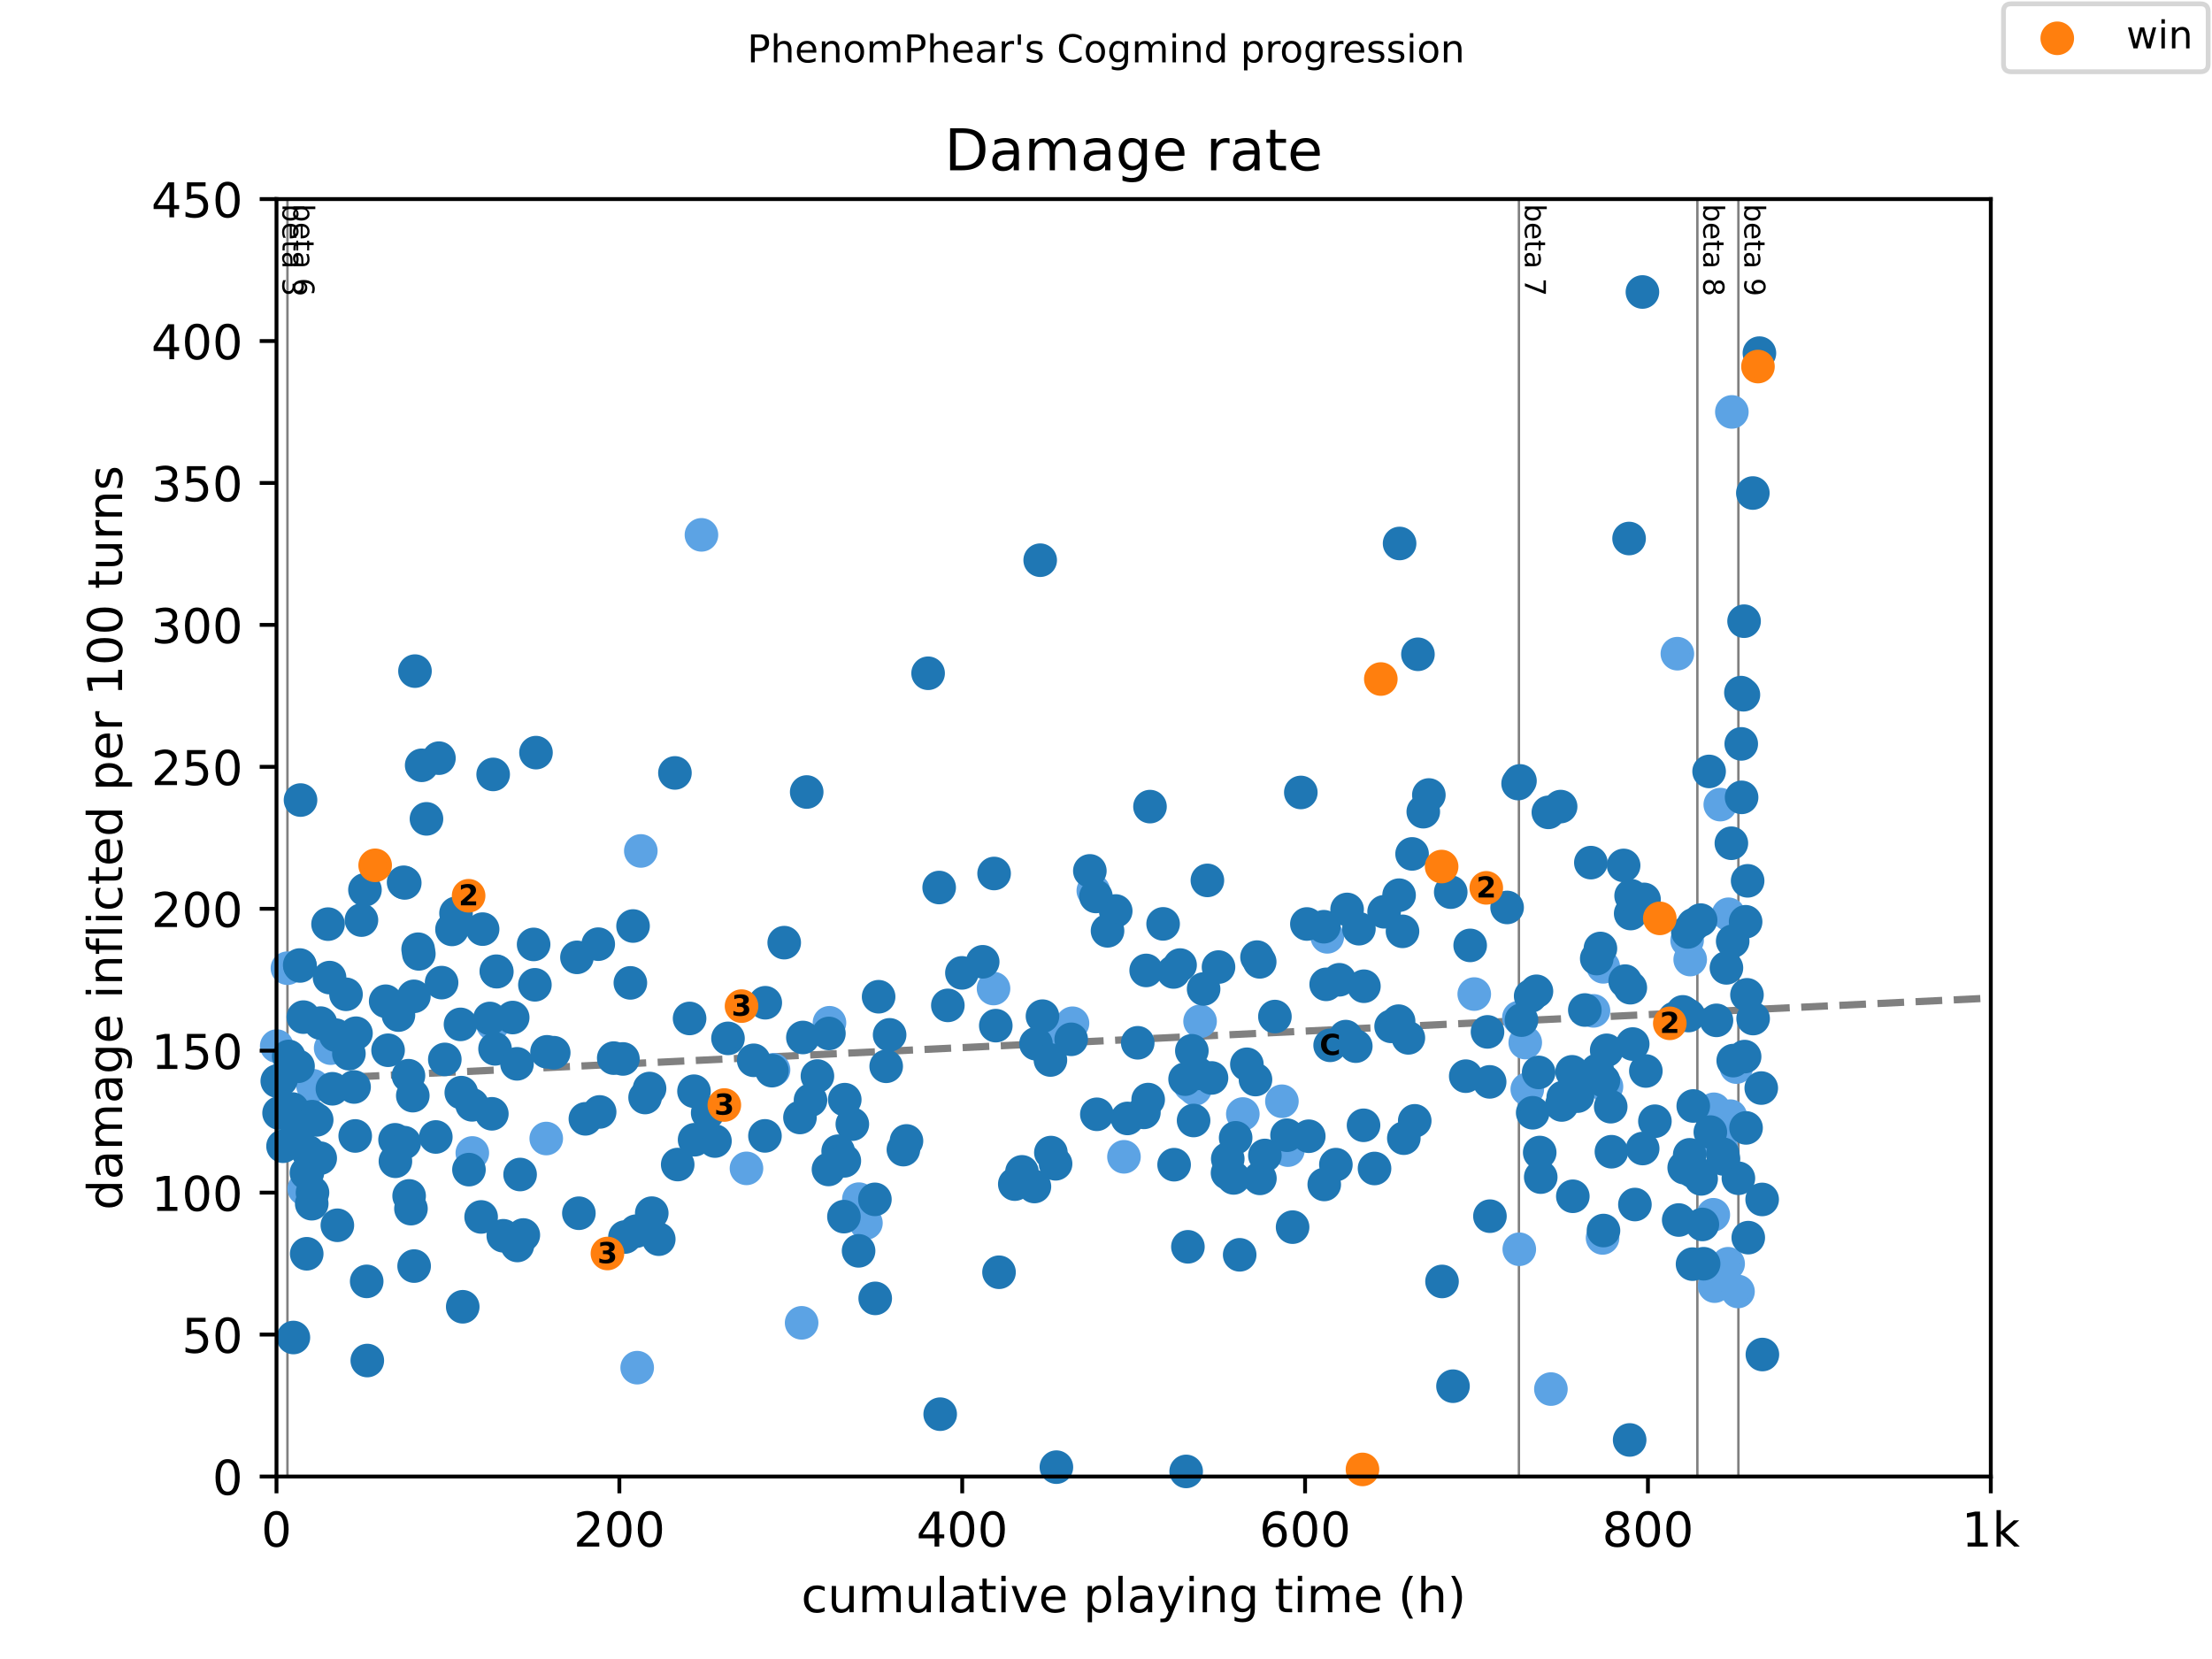 <?xml version="1.0" encoding="utf-8" standalone="no"?>
<!DOCTYPE svg PUBLIC "-//W3C//DTD SVG 1.1//EN"
  "http://www.w3.org/Graphics/SVG/1.1/DTD/svg11.dtd">
<!-- Created with matplotlib (https://matplotlib.org/) -->
<svg height="345.6pt" version="1.1" viewBox="0 0 460.8 345.6" width="460.8pt" xmlns="http://www.w3.org/2000/svg" xmlns:xlink="http://www.w3.org/1999/xlink">
 <defs>
  <style type="text/css">
*{stroke-linecap:butt;stroke-linejoin:round;}
  </style>
 </defs>
 <g id="figure_1">
  <g id="patch_1">
   <path d="M 0 345.6 
L 460.8 345.6 
L 460.8 0 
L 0 0 
z
" style="fill:#ffffff;"/>
  </g>
  <g id="axes_1">
   <g id="patch_2">
    <path d="M 57.6 307.584 
L 414.72 307.584 
L 414.72 41.472 
L 57.6 41.472 
z
" style="fill:#ffffff;"/>
   </g>
   <g id="line2d_1">
    <path clip-path="url(#p2e6669ed01)" d="M 57.6 225.121 
L 414.72 207.918 
" style="fill:none;stroke:#808080;stroke-dasharray:5.55,2.4;stroke-dashoffset:0;stroke-width:1.5;"/>
   </g>
   <g id="line2d_2">
    <path clip-path="url(#p2e6669ed01)" d="M 59.88 307.584 
L 59.88 41.472 
" style="fill:none;stroke:#808080;stroke-linecap:square;stroke-width:0.5;"/>
   </g>
   <g id="line2d_3">
    <path clip-path="url(#p2e6669ed01)" d="M 316.417 307.584 
L 316.417 41.472 
" style="fill:none;stroke:#808080;stroke-linecap:square;stroke-width:0.5;"/>
   </g>
   <g id="line2d_4">
    <path clip-path="url(#p2e6669ed01)" d="M 353.593 307.584 
L 353.593 41.472 
" style="fill:none;stroke:#808080;stroke-linecap:square;stroke-width:0.5;"/>
   </g>
   <g id="line2d_5">
    <path clip-path="url(#p2e6669ed01)" d="M 362.14 307.584 
L 362.14 41.472 
" style="fill:none;stroke:#808080;stroke-linecap:square;stroke-width:0.5;"/>
   </g>
   <g id="text_1">
    <!-- beta 3 -->
    <defs>
     <path d="M 48.688 27.297 
Q 48.688 37.203 44.609 42.844 
Q 40.531 48.484 33.406 48.484 
Q 26.266 48.484 22.188 42.844 
Q 18.109 37.203 18.109 27.297 
Q 18.109 17.391 22.188 11.75 
Q 26.266 6.109 33.406 6.109 
Q 40.531 6.109 44.609 11.75 
Q 48.688 17.391 48.688 27.297 
z
M 18.109 46.391 
Q 20.953 51.266 25.266 53.625 
Q 29.594 56 35.594 56 
Q 45.562 56 51.781 48.094 
Q 58.016 40.188 58.016 27.297 
Q 58.016 14.406 51.781 6.484 
Q 45.562 -1.422 35.594 -1.422 
Q 29.594 -1.422 25.266 0.953 
Q 20.953 3.328 18.109 8.203 
L 18.109 0 
L 9.078 0 
L 9.078 75.984 
L 18.109 75.984 
z
" id="DejaVuSans-98"/>
     <path d="M 56.203 29.594 
L 56.203 25.203 
L 14.891 25.203 
Q 15.484 15.922 20.484 11.062 
Q 25.484 6.203 34.422 6.203 
Q 39.594 6.203 44.453 7.469 
Q 49.312 8.734 54.109 11.281 
L 54.109 2.781 
Q 49.266 0.734 44.188 -0.344 
Q 39.109 -1.422 33.891 -1.422 
Q 20.797 -1.422 13.156 6.188 
Q 5.516 13.812 5.516 26.812 
Q 5.516 40.234 12.766 48.109 
Q 20.016 56 32.328 56 
Q 43.359 56 49.781 48.891 
Q 56.203 41.797 56.203 29.594 
z
M 47.219 32.234 
Q 47.125 39.594 43.094 43.984 
Q 39.062 48.391 32.422 48.391 
Q 24.906 48.391 20.391 44.141 
Q 15.875 39.891 15.188 32.172 
z
" id="DejaVuSans-101"/>
     <path d="M 18.312 70.219 
L 18.312 54.688 
L 36.812 54.688 
L 36.812 47.703 
L 18.312 47.703 
L 18.312 18.016 
Q 18.312 11.328 20.141 9.422 
Q 21.969 7.516 27.594 7.516 
L 36.812 7.516 
L 36.812 0 
L 27.594 0 
Q 17.188 0 13.234 3.875 
Q 9.281 7.766 9.281 18.016 
L 9.281 47.703 
L 2.688 47.703 
L 2.688 54.688 
L 9.281 54.688 
L 9.281 70.219 
z
" id="DejaVuSans-116"/>
     <path d="M 34.281 27.484 
Q 23.391 27.484 19.188 25 
Q 14.984 22.516 14.984 16.5 
Q 14.984 11.719 18.141 8.906 
Q 21.297 6.109 26.703 6.109 
Q 34.188 6.109 38.703 11.406 
Q 43.219 16.703 43.219 25.484 
L 43.219 27.484 
z
M 52.203 31.203 
L 52.203 0 
L 43.219 0 
L 43.219 8.297 
Q 40.141 3.328 35.547 0.953 
Q 30.953 -1.422 24.312 -1.422 
Q 15.922 -1.422 10.953 3.297 
Q 6 8.016 6 15.922 
Q 6 25.141 12.172 29.828 
Q 18.359 34.516 30.609 34.516 
L 43.219 34.516 
L 43.219 35.406 
Q 43.219 41.609 39.141 45 
Q 35.062 48.391 27.688 48.391 
Q 23 48.391 18.547 47.266 
Q 14.109 46.141 10.016 43.891 
L 10.016 52.203 
Q 14.938 54.109 19.578 55.047 
Q 24.219 56 28.609 56 
Q 40.484 56 46.344 49.844 
Q 52.203 43.703 52.203 31.203 
z
" id="DejaVuSans-97"/>
     <path id="DejaVuSans-32"/>
     <path d="M 40.578 39.312 
Q 47.656 37.797 51.625 33 
Q 55.609 28.219 55.609 21.188 
Q 55.609 10.406 48.188 4.484 
Q 40.766 -1.422 27.094 -1.422 
Q 22.516 -1.422 17.656 -0.516 
Q 12.797 0.391 7.625 2.203 
L 7.625 11.719 
Q 11.719 9.328 16.594 8.109 
Q 21.484 6.891 26.812 6.891 
Q 36.078 6.891 40.938 10.547 
Q 45.797 14.203 45.797 21.188 
Q 45.797 27.641 41.281 31.266 
Q 36.766 34.906 28.719 34.906 
L 20.219 34.906 
L 20.219 43.016 
L 29.109 43.016 
Q 36.375 43.016 40.234 45.922 
Q 44.094 48.828 44.094 54.297 
Q 44.094 59.906 40.109 62.906 
Q 36.141 65.922 28.719 65.922 
Q 24.656 65.922 20.016 65.031 
Q 15.375 64.156 9.812 62.312 
L 9.812 71.094 
Q 15.438 72.656 20.344 73.438 
Q 25.25 74.219 29.594 74.219 
Q 40.828 74.219 47.359 69.109 
Q 53.906 64.016 53.906 55.328 
Q 53.906 49.266 50.438 45.094 
Q 46.969 40.922 40.578 39.312 
z
" id="DejaVuSans-51"/>
    </defs>
    <g transform="translate(58.848 42.472)rotate(-270)scale(0.06 -0.06)">
     <use xlink:href="#DejaVuSans-98"/>
     <use x="63.477" xlink:href="#DejaVuSans-101"/>
     <use x="125" xlink:href="#DejaVuSans-116"/>
     <use x="164.209" xlink:href="#DejaVuSans-97"/>
     <use x="225.488" xlink:href="#DejaVuSans-32"/>
     <use x="257.275" xlink:href="#DejaVuSans-51"/>
    </g>
   </g>
   <g id="text_2">
    <!-- beta 6 -->
    <defs>
     <path d="M 33.016 40.375 
Q 26.375 40.375 22.484 35.828 
Q 18.609 31.297 18.609 23.391 
Q 18.609 15.531 22.484 10.953 
Q 26.375 6.391 33.016 6.391 
Q 39.656 6.391 43.531 10.953 
Q 47.406 15.531 47.406 23.391 
Q 47.406 31.297 43.531 35.828 
Q 39.656 40.375 33.016 40.375 
z
M 52.594 71.297 
L 52.594 62.312 
Q 48.875 64.062 45.094 64.984 
Q 41.312 65.922 37.594 65.922 
Q 27.828 65.922 22.672 59.328 
Q 17.531 52.734 16.797 39.406 
Q 19.672 43.656 24.016 45.922 
Q 28.375 48.188 33.594 48.188 
Q 44.578 48.188 50.953 41.516 
Q 57.328 34.859 57.328 23.391 
Q 57.328 12.156 50.688 5.359 
Q 44.047 -1.422 33.016 -1.422 
Q 20.359 -1.422 13.672 8.266 
Q 6.984 17.969 6.984 36.375 
Q 6.984 53.656 15.188 63.938 
Q 23.391 74.219 37.203 74.219 
Q 40.922 74.219 44.703 73.484 
Q 48.484 72.75 52.594 71.297 
z
" id="DejaVuSans-54"/>
    </defs>
    <g transform="translate(61.127 42.472)rotate(-270)scale(0.06 -0.06)">
     <use xlink:href="#DejaVuSans-98"/>
     <use x="63.477" xlink:href="#DejaVuSans-101"/>
     <use x="125" xlink:href="#DejaVuSans-116"/>
     <use x="164.209" xlink:href="#DejaVuSans-97"/>
     <use x="225.488" xlink:href="#DejaVuSans-32"/>
     <use x="257.275" xlink:href="#DejaVuSans-54"/>
    </g>
   </g>
   <g id="text_3">
    <!-- beta 7 -->
    <defs>
     <path d="M 8.203 72.906 
L 55.078 72.906 
L 55.078 68.703 
L 28.609 0 
L 18.312 0 
L 43.219 64.594 
L 8.203 64.594 
z
" id="DejaVuSans-55"/>
    </defs>
    <g transform="translate(317.665 42.472)rotate(-270)scale(0.06 -0.06)">
     <use xlink:href="#DejaVuSans-98"/>
     <use x="63.477" xlink:href="#DejaVuSans-101"/>
     <use x="125" xlink:href="#DejaVuSans-116"/>
     <use x="164.209" xlink:href="#DejaVuSans-97"/>
     <use x="225.488" xlink:href="#DejaVuSans-32"/>
     <use x="257.275" xlink:href="#DejaVuSans-55"/>
    </g>
   </g>
   <g id="text_4">
    <!-- beta 8 -->
    <defs>
     <path d="M 31.781 34.625 
Q 24.75 34.625 20.719 30.859 
Q 16.703 27.094 16.703 20.516 
Q 16.703 13.922 20.719 10.156 
Q 24.75 6.391 31.781 6.391 
Q 38.812 6.391 42.859 10.172 
Q 46.922 13.969 46.922 20.516 
Q 46.922 27.094 42.891 30.859 
Q 38.875 34.625 31.781 34.625 
z
M 21.922 38.812 
Q 15.578 40.375 12.031 44.719 
Q 8.5 49.078 8.5 55.328 
Q 8.5 64.062 14.719 69.141 
Q 20.953 74.219 31.781 74.219 
Q 42.672 74.219 48.875 69.141 
Q 55.078 64.062 55.078 55.328 
Q 55.078 49.078 51.531 44.719 
Q 48 40.375 41.703 38.812 
Q 48.828 37.156 52.797 32.312 
Q 56.781 27.484 56.781 20.516 
Q 56.781 9.906 50.312 4.234 
Q 43.844 -1.422 31.781 -1.422 
Q 19.734 -1.422 13.25 4.234 
Q 6.781 9.906 6.781 20.516 
Q 6.781 27.484 10.781 32.312 
Q 14.797 37.156 21.922 38.812 
z
M 18.312 54.391 
Q 18.312 48.734 21.844 45.562 
Q 25.391 42.391 31.781 42.391 
Q 38.141 42.391 41.719 45.562 
Q 45.312 48.734 45.312 54.391 
Q 45.312 60.062 41.719 63.234 
Q 38.141 66.406 31.781 66.406 
Q 25.391 66.406 21.844 63.234 
Q 18.312 60.062 18.312 54.391 
z
" id="DejaVuSans-56"/>
    </defs>
    <g transform="translate(354.841 42.472)rotate(-270)scale(0.06 -0.06)">
     <use xlink:href="#DejaVuSans-98"/>
     <use x="63.477" xlink:href="#DejaVuSans-101"/>
     <use x="125" xlink:href="#DejaVuSans-116"/>
     <use x="164.209" xlink:href="#DejaVuSans-97"/>
     <use x="225.488" xlink:href="#DejaVuSans-32"/>
     <use x="257.275" xlink:href="#DejaVuSans-56"/>
    </g>
   </g>
   <g id="text_5">
    <!-- beta 9 -->
    <defs>
     <path d="M 10.984 1.516 
L 10.984 10.5 
Q 14.703 8.734 18.5 7.812 
Q 22.312 6.891 25.984 6.891 
Q 35.75 6.891 40.891 13.453 
Q 46.047 20.016 46.781 33.406 
Q 43.953 29.203 39.594 26.953 
Q 35.25 24.703 29.984 24.703 
Q 19.047 24.703 12.672 31.312 
Q 6.297 37.938 6.297 49.422 
Q 6.297 60.641 12.938 67.422 
Q 19.578 74.219 30.609 74.219 
Q 43.266 74.219 49.922 64.516 
Q 56.594 54.828 56.594 36.375 
Q 56.594 19.141 48.406 8.859 
Q 40.234 -1.422 26.422 -1.422 
Q 22.703 -1.422 18.891 -0.688 
Q 15.094 0.047 10.984 1.516 
z
M 30.609 32.422 
Q 37.25 32.422 41.125 36.953 
Q 45.016 41.5 45.016 49.422 
Q 45.016 57.281 41.125 61.844 
Q 37.25 66.406 30.609 66.406 
Q 23.969 66.406 20.094 61.844 
Q 16.219 57.281 16.219 49.422 
Q 16.219 41.5 20.094 36.953 
Q 23.969 32.422 30.609 32.422 
z
" id="DejaVuSans-57"/>
    </defs>
    <g transform="translate(363.388 42.472)rotate(-270)scale(0.06 -0.06)">
     <use xlink:href="#DejaVuSans-98"/>
     <use x="63.477" xlink:href="#DejaVuSans-101"/>
     <use x="125" xlink:href="#DejaVuSans-116"/>
     <use x="164.209" xlink:href="#DejaVuSans-97"/>
     <use x="225.488" xlink:href="#DejaVuSans-32"/>
     <use x="257.275" xlink:href="#DejaVuSans-57"/>
    </g>
   </g>
   <g id="PathCollection_1">
    <defs>
     <path d="M 0 3 
C 0.796 3 1.559 2.684 2.121 2.121 
C 2.684 1.559 3 0.796 3 0 
C 3 -0.796 2.684 -1.559 2.121 -2.121 
C 1.559 -2.684 0.796 -3 0 -3 
C -0.796 -3 -1.559 -2.684 -2.121 -2.121 
C -2.684 -1.559 -3 -0.796 -3 0 
C -3 0.796 -2.684 1.559 -2.121 2.121 
C -1.559 2.684 -0.796 3 0 3 
z
" id="m705e6b93d9" style="stroke:#5ca3e4;"/>
    </defs>
    <g>
     <use style="fill:#5ca3e4;stroke:#5ca3e4;" x="57.648" xlink:href="#m705e6b93d9" y="217.919"/>
     <use style="fill:#5ca3e4;stroke:#5ca3e4;" x="59.88" xlink:href="#m705e6b93d9" y="201.695"/>
     <use style="fill:#5ca3e4;stroke:#5ca3e4;" x="63.379" xlink:href="#m705e6b93d9" y="247.666"/>
     <use style="fill:#5ca3e4;stroke:#5ca3e4;" x="65.201" xlink:href="#m705e6b93d9" y="226.185"/>
     <use style="fill:#5ca3e4;stroke:#5ca3e4;" x="68.885" xlink:href="#m705e6b93d9" y="218.347"/>
     <use style="fill:#5ca3e4;stroke:#5ca3e4;" x="98.395" xlink:href="#m705e6b93d9" y="240.184"/>
     <use style="fill:#5ca3e4;stroke:#5ca3e4;" x="102.68" xlink:href="#m705e6b93d9" y="213.316"/>
     <use style="fill:#5ca3e4;stroke:#5ca3e4;" x="113.793" xlink:href="#m705e6b93d9" y="237.176"/>
     <use style="fill:#5ca3e4;stroke:#5ca3e4;" x="132.738" xlink:href="#m705e6b93d9" y="284.909"/>
     <use style="fill:#5ca3e4;stroke:#5ca3e4;" x="133.494" xlink:href="#m705e6b93d9" y="177.267"/>
     <use style="fill:#5ca3e4;stroke:#5ca3e4;" x="146.124" xlink:href="#m705e6b93d9" y="111.42"/>
     <use style="fill:#5ca3e4;stroke:#5ca3e4;" x="155.504" xlink:href="#m705e6b93d9" y="243.393"/>
     <use style="fill:#5ca3e4;stroke:#5ca3e4;" x="161.147" xlink:href="#m705e6b93d9" y="222.856"/>
     <use style="fill:#5ca3e4;stroke:#5ca3e4;" x="166.992" xlink:href="#m705e6b93d9" y="275.568"/>
     <use style="fill:#5ca3e4;stroke:#5ca3e4;" x="172.795" xlink:href="#m705e6b93d9" y="213.06"/>
     <use style="fill:#5ca3e4;stroke:#5ca3e4;" x="178.92" xlink:href="#m705e6b93d9" y="249.807"/>
     <use style="fill:#5ca3e4;stroke:#5ca3e4;" x="180.39" xlink:href="#m705e6b93d9" y="254.772"/>
     <use style="fill:#5ca3e4;stroke:#5ca3e4;" x="206.971" xlink:href="#m705e6b93d9" y="205.932"/>
     <use style="fill:#5ca3e4;stroke:#5ca3e4;" x="219.631" xlink:href="#m705e6b93d9" y="215.895"/>
     <use style="fill:#5ca3e4;stroke:#5ca3e4;" x="223.423" xlink:href="#m705e6b93d9" y="213.163"/>
     <use style="fill:#5ca3e4;stroke:#5ca3e4;" x="227.756" xlink:href="#m705e6b93d9" y="185.549"/>
     <use style="fill:#5ca3e4;stroke:#5ca3e4;" x="234.142" xlink:href="#m705e6b93d9" y="240.984"/>
     <use style="fill:#5ca3e4;stroke:#5ca3e4;" x="247.933" xlink:href="#m705e6b93d9" y="226.034"/>
     <use style="fill:#5ca3e4;stroke:#5ca3e4;" x="248.939" xlink:href="#m705e6b93d9" y="226.85"/>
     <use style="fill:#5ca3e4;stroke:#5ca3e4;" x="249.998" xlink:href="#m705e6b93d9" y="212.761"/>
     <use style="fill:#5ca3e4;stroke:#5ca3e4;" x="258.903" xlink:href="#m705e6b93d9" y="232.073"/>
     <use style="fill:#5ca3e4;stroke:#5ca3e4;" x="267.045" xlink:href="#m705e6b93d9" y="229.412"/>
     <use style="fill:#5ca3e4;stroke:#5ca3e4;" x="268.295" xlink:href="#m705e6b93d9" y="239.591"/>
     <use style="fill:#5ca3e4;stroke:#5ca3e4;" x="276.497" xlink:href="#m705e6b93d9" y="195.161"/>
     <use style="fill:#5ca3e4;stroke:#5ca3e4;" x="307.114" xlink:href="#m705e6b93d9" y="207.082"/>
     <use style="fill:#5ca3e4;stroke:#5ca3e4;" x="316.417" xlink:href="#m705e6b93d9" y="211.97"/>
     <use style="fill:#5ca3e4;stroke:#5ca3e4;" x="316.494" xlink:href="#m705e6b93d9" y="260.243"/>
     <use style="fill:#5ca3e4;stroke:#5ca3e4;" x="317.738" xlink:href="#m705e6b93d9" y="217.186"/>
     <use style="fill:#5ca3e4;stroke:#5ca3e4;" x="318.161" xlink:href="#m705e6b93d9" y="226.912"/>
     <use style="fill:#5ca3e4;stroke:#5ca3e4;" x="323.083" xlink:href="#m705e6b93d9" y="289.37"/>
     <use style="fill:#5ca3e4;stroke:#5ca3e4;" x="328.154" xlink:href="#m705e6b93d9" y="225.517"/>
     <use style="fill:#5ca3e4;stroke:#5ca3e4;" x="331.951" xlink:href="#m705e6b93d9" y="210.58"/>
     <use style="fill:#5ca3e4;stroke:#5ca3e4;" x="333.844" xlink:href="#m705e6b93d9" y="257.884"/>
     <use style="fill:#5ca3e4;stroke:#5ca3e4;" x="333.993" xlink:href="#m705e6b93d9" y="201.411"/>
     <use style="fill:#5ca3e4;stroke:#5ca3e4;" x="334.66" xlink:href="#m705e6b93d9" y="226.367"/>
     <use style="fill:#5ca3e4;stroke:#5ca3e4;" x="349.427" xlink:href="#m705e6b93d9" y="136.176"/>
     <use style="fill:#5ca3e4;stroke:#5ca3e4;" x="351.254" xlink:href="#m705e6b93d9" y="211.265"/>
     <use style="fill:#5ca3e4;stroke:#5ca3e4;" x="351.456" xlink:href="#m705e6b93d9" y="195.894"/>
     <use style="fill:#5ca3e4;stroke:#5ca3e4;" x="352.099" xlink:href="#m705e6b93d9" y="199.892"/>
     <use style="fill:#5ca3e4;stroke:#5ca3e4;" x="356.914" xlink:href="#m705e6b93d9" y="253.06"/>
     <use style="fill:#5ca3e4;stroke:#5ca3e4;" x="357.033" xlink:href="#m705e6b93d9" y="231.086"/>
     <use style="fill:#5ca3e4;stroke:#5ca3e4;" x="357.188" xlink:href="#m705e6b93d9" y="267.926"/>
     <use style="fill:#5ca3e4;stroke:#5ca3e4;" x="358.366" xlink:href="#m705e6b93d9" y="167.614"/>
     <use style="fill:#5ca3e4;stroke:#5ca3e4;" x="358.622" xlink:href="#m705e6b93d9" y="239.38"/>
     <use style="fill:#5ca3e4;stroke:#5ca3e4;" x="359.849" xlink:href="#m705e6b93d9" y="233.49"/>
     <use style="fill:#5ca3e4;stroke:#5ca3e4;" x="360.003" xlink:href="#m705e6b93d9" y="263.263"/>
     <use style="fill:#5ca3e4;stroke:#5ca3e4;" x="360.081" xlink:href="#m705e6b93d9" y="190.46"/>
     <use style="fill:#5ca3e4;stroke:#5ca3e4;" x="360.462" xlink:href="#m705e6b93d9" y="232.515"/>
     <use style="fill:#5ca3e4;stroke:#5ca3e4;" x="360.777" xlink:href="#m705e6b93d9" y="85.811"/>
     <use style="fill:#5ca3e4;stroke:#5ca3e4;" x="361.723" xlink:href="#m705e6b93d9" y="222.295"/>
     <use style="fill:#5ca3e4;stroke:#5ca3e4;" x="362.057" xlink:href="#m705e6b93d9" y="269.039"/>
    </g>
   </g>
   <g id="PathCollection_2">
    <defs>
     <path d="M 0 3 
C 0.796 3 1.559 2.684 2.121 2.121 
C 2.684 1.559 3 0.796 3 0 
C 3 -0.796 2.684 -1.559 2.121 -2.121 
C 1.559 -2.684 0.796 -3 0 -3 
C -0.796 -3 -1.559 -2.684 -2.121 -2.121 
C -2.684 -1.559 -3 -0.796 -3 0 
C -3 0.796 -2.684 1.559 -2.121 2.121 
C -1.559 2.684 -0.796 3 0 3 
z
" id="mc06f81844c" style="stroke:#1f77b4;"/>
    </defs>
    <g>
     <use style="fill:#1f77b4;stroke:#1f77b4;" x="57.761" xlink:href="#mc06f81844c" y="225.208"/>
     <use style="fill:#1f77b4;stroke:#1f77b4;" x="58.136" xlink:href="#mc06f81844c" y="231.863"/>
     <use style="fill:#1f77b4;stroke:#1f77b4;" x="58.546" xlink:href="#mc06f81844c" y="224.91"/>
     <use style="fill:#1f77b4;stroke:#1f77b4;" x="58.963" xlink:href="#mc06f81844c" y="238.78"/>
     <use style="fill:#1f77b4;stroke:#1f77b4;" x="60.147" xlink:href="#mc06f81844c" y="220.075"/>
     <use style="fill:#1f77b4;stroke:#1f77b4;" x="60.886" xlink:href="#mc06f81844c" y="231.025"/>
     <use style="fill:#1f77b4;stroke:#1f77b4;" x="61.118" xlink:href="#mc06f81844c" y="278.627"/>
     <use style="fill:#1f77b4;stroke:#1f77b4;" x="61.588" xlink:href="#mc06f81844c" y="236.86"/>
     <use style="fill:#1f77b4;stroke:#1f77b4;" x="62.088" xlink:href="#mc06f81844c" y="222.124"/>
     <use style="fill:#1f77b4;stroke:#1f77b4;" x="62.439" xlink:href="#mc06f81844c" y="201.035"/>
     <use style="fill:#1f77b4;stroke:#1f77b4;" x="62.51" xlink:href="#mc06f81844c" y="201.224"/>
     <use style="fill:#1f77b4;stroke:#1f77b4;" x="62.606" xlink:href="#mc06f81844c" y="166.666"/>
     <use style="fill:#1f77b4;stroke:#1f77b4;" x="63.195" xlink:href="#mc06f81844c" y="211.885"/>
     <use style="fill:#1f77b4;stroke:#1f77b4;" x="63.838" xlink:href="#mc06f81844c" y="244.351"/>
     <use style="fill:#1f77b4;stroke:#1f77b4;" x="63.897" xlink:href="#mc06f81844c" y="261.184"/>
     <use style="fill:#1f77b4;stroke:#1f77b4;" x="64.034" xlink:href="#mc06f81844c" y="244.302"/>
     <use style="fill:#1f77b4;stroke:#1f77b4;" x="64.183" xlink:href="#mc06f81844c" y="239.946"/>
     <use style="fill:#1f77b4;stroke:#1f77b4;" x="64.939" xlink:href="#mc06f81844c" y="250.757"/>
     <use style="fill:#1f77b4;stroke:#1f77b4;" x="65.016" xlink:href="#mc06f81844c" y="232.626"/>
     <use style="fill:#1f77b4;stroke:#1f77b4;" x="65.1" xlink:href="#mc06f81844c" y="248.448"/>
     <use style="fill:#1f77b4;stroke:#1f77b4;" x="65.974" xlink:href="#mc06f81844c" y="233.292"/>
     <use style="fill:#1f77b4;stroke:#1f77b4;" x="66.707" xlink:href="#mc06f81844c" y="241.27"/>
     <use style="fill:#1f77b4;stroke:#1f77b4;" x="66.766" xlink:href="#mc06f81844c" y="213.135"/>
     <use style="fill:#1f77b4;stroke:#1f77b4;" x="68.337" xlink:href="#mc06f81844c" y="192.514"/>
     <use style="fill:#1f77b4;stroke:#1f77b4;" x="68.653" xlink:href="#mc06f81844c" y="203.651"/>
     <use style="fill:#1f77b4;stroke:#1f77b4;" x="69.248" xlink:href="#mc06f81844c" y="226.814"/>
     <use style="fill:#1f77b4;stroke:#1f77b4;" x="69.933" xlink:href="#mc06f81844c" y="215.639"/>
     <use style="fill:#1f77b4;stroke:#1f77b4;" x="70.278" xlink:href="#mc06f81844c" y="255.247"/>
     <use style="fill:#1f77b4;stroke:#1f77b4;" x="72.081" xlink:href="#mc06f81844c" y="207.131"/>
     <use style="fill:#1f77b4;stroke:#1f77b4;" x="72.682" xlink:href="#mc06f81844c" y="219.5"/>
     <use style="fill:#1f77b4;stroke:#1f77b4;" x="73.76" xlink:href="#mc06f81844c" y="226.439"/>
     <use style="fill:#1f77b4;stroke:#1f77b4;" x="73.998" xlink:href="#mc06f81844c" y="236.641"/>
     <use style="fill:#1f77b4;stroke:#1f77b4;" x="74.158" xlink:href="#mc06f81844c" y="215.239"/>
     <use style="fill:#1f77b4;stroke:#1f77b4;" x="75.295" xlink:href="#mc06f81844c" y="191.67"/>
     <use style="fill:#1f77b4;stroke:#1f77b4;" x="76.027" xlink:href="#mc06f81844c" y="185.363"/>
     <use style="fill:#1f77b4;stroke:#1f77b4;" x="76.39" xlink:href="#mc06f81844c" y="266.934"/>
     <use style="fill:#1f77b4;stroke:#1f77b4;" x="76.515" xlink:href="#mc06f81844c" y="283.424"/>
     <use style="fill:#1f77b4;stroke:#1f77b4;" x="80.343" xlink:href="#mc06f81844c" y="208.575"/>
     <use style="fill:#1f77b4;stroke:#1f77b4;" x="80.843" xlink:href="#mc06f81844c" y="218.786"/>
     <use style="fill:#1f77b4;stroke:#1f77b4;" x="82.295" xlink:href="#mc06f81844c" y="237.443"/>
     <use style="fill:#1f77b4;stroke:#1f77b4;" x="82.372" xlink:href="#mc06f81844c" y="241.916"/>
     <use style="fill:#1f77b4;stroke:#1f77b4;" x="83.003" xlink:href="#mc06f81844c" y="211.462"/>
     <use style="fill:#1f77b4;stroke:#1f77b4;" x="84.08" xlink:href="#mc06f81844c" y="183.798"/>
     <use style="fill:#1f77b4;stroke:#1f77b4;" x="84.217" xlink:href="#mc06f81844c" y="238.035"/>
     <use style="fill:#1f77b4;stroke:#1f77b4;" x="84.319" xlink:href="#mc06f81844c" y="183.927"/>
     <use style="fill:#1f77b4;stroke:#1f77b4;" x="85.092" xlink:href="#mc06f81844c" y="224.09"/>
     <use style="fill:#1f77b4;stroke:#1f77b4;" x="85.229" xlink:href="#mc06f81844c" y="249.132"/>
     <use style="fill:#1f77b4;stroke:#1f77b4;" x="85.61" xlink:href="#mc06f81844c" y="251.781"/>
     <use style="fill:#1f77b4;stroke:#1f77b4;" x="85.991" xlink:href="#mc06f81844c" y="228.245"/>
     <use style="fill:#1f77b4;stroke:#1f77b4;" x="86.223" xlink:href="#mc06f81844c" y="207.556"/>
     <use style="fill:#1f77b4;stroke:#1f77b4;" x="86.271" xlink:href="#mc06f81844c" y="263.747"/>
     <use style="fill:#1f77b4;stroke:#1f77b4;" x="86.449" xlink:href="#mc06f81844c" y="139.804"/>
     <use style="fill:#1f77b4;stroke:#1f77b4;" x="87.104" xlink:href="#mc06f81844c" y="197.741"/>
     <use style="fill:#1f77b4;stroke:#1f77b4;" x="87.253" xlink:href="#mc06f81844c" y="198.708"/>
     <use style="fill:#1f77b4;stroke:#1f77b4;" x="87.842" xlink:href="#mc06f81844c" y="159.427"/>
     <use style="fill:#1f77b4;stroke:#1f77b4;" x="88.842" xlink:href="#mc06f81844c" y="170.583"/>
     <use style="fill:#1f77b4;stroke:#1f77b4;" x="90.788" xlink:href="#mc06f81844c" y="236.852"/>
     <use style="fill:#1f77b4;stroke:#1f77b4;" x="91.437" xlink:href="#mc06f81844c" y="157.94"/>
     <use style="fill:#1f77b4;stroke:#1f77b4;" x="91.991" xlink:href="#mc06f81844c" y="204.698"/>
     <use style="fill:#1f77b4;stroke:#1f77b4;" x="92.663" xlink:href="#mc06f81844c" y="220.695"/>
     <use style="fill:#1f77b4;stroke:#1f77b4;" x="94.157" xlink:href="#mc06f81844c" y="193.611"/>
     <use style="fill:#1f77b4;stroke:#1f77b4;" x="94.996" xlink:href="#mc06f81844c" y="190.255"/>
     <use style="fill:#1f77b4;stroke:#1f77b4;" x="95.931" xlink:href="#mc06f81844c" y="213.398"/>
     <use style="fill:#1f77b4;stroke:#1f77b4;" x="96.098" xlink:href="#mc06f81844c" y="227.616"/>
     <use style="fill:#1f77b4;stroke:#1f77b4;" x="96.395" xlink:href="#mc06f81844c" y="272.224"/>
     <use style="fill:#1f77b4;stroke:#1f77b4;" x="97.693" xlink:href="#mc06f81844c" y="243.656"/>
     <use style="fill:#1f77b4;stroke:#1f77b4;" x="98.347" xlink:href="#mc06f81844c" y="230.161"/>
     <use style="fill:#1f77b4;stroke:#1f77b4;" x="100.228" xlink:href="#mc06f81844c" y="253.511"/>
     <use style="fill:#1f77b4;stroke:#1f77b4;" x="100.538" xlink:href="#mc06f81844c" y="193.554"/>
     <use style="fill:#1f77b4;stroke:#1f77b4;" x="102.05" xlink:href="#mc06f81844c" y="212.169"/>
     <use style="fill:#1f77b4;stroke:#1f77b4;" x="102.46" xlink:href="#mc06f81844c" y="232.027"/>
     <use style="fill:#1f77b4;stroke:#1f77b4;" x="102.734" xlink:href="#mc06f81844c" y="161.326"/>
     <use style="fill:#1f77b4;stroke:#1f77b4;" x="103.127" xlink:href="#mc06f81844c" y="218.494"/>
     <use style="fill:#1f77b4;stroke:#1f77b4;" x="103.389" xlink:href="#mc06f81844c" y="202.324"/>
     <use style="fill:#1f77b4;stroke:#1f77b4;" x="103.502" xlink:href="#mc06f81844c" y="202.421"/>
     <use style="fill:#1f77b4;stroke:#1f77b4;" x="104.847" xlink:href="#mc06f81844c" y="257.435"/>
     <use style="fill:#1f77b4;stroke:#1f77b4;" x="106.805" xlink:href="#mc06f81844c" y="211.972"/>
     <use style="fill:#1f77b4;stroke:#1f77b4;" x="107.704" xlink:href="#mc06f81844c" y="221.617"/>
     <use style="fill:#1f77b4;stroke:#1f77b4;" x="107.781" xlink:href="#mc06f81844c" y="259.456"/>
     <use style="fill:#1f77b4;stroke:#1f77b4;" x="108.347" xlink:href="#mc06f81844c" y="244.674"/>
     <use style="fill:#1f77b4;stroke:#1f77b4;" x="109.019" xlink:href="#mc06f81844c" y="257.274"/>
     <use style="fill:#1f77b4;stroke:#1f77b4;" x="111.162" xlink:href="#mc06f81844c" y="196.741"/>
     <use style="fill:#1f77b4;stroke:#1f77b4;" x="111.43" xlink:href="#mc06f81844c" y="205.153"/>
     <use style="fill:#1f77b4;stroke:#1f77b4;" x="111.656" xlink:href="#mc06f81844c" y="156.787"/>
     <use style="fill:#1f77b4;stroke:#1f77b4;" x="113.954" xlink:href="#mc06f81844c" y="219.115"/>
     <use style="fill:#1f77b4;stroke:#1f77b4;" x="115.352" xlink:href="#mc06f81844c" y="219.295"/>
     <use style="fill:#1f77b4;stroke:#1f77b4;" x="120.191" xlink:href="#mc06f81844c" y="199.434"/>
     <use style="fill:#1f77b4;stroke:#1f77b4;" x="120.59" xlink:href="#mc06f81844c" y="252.739"/>
     <use style="fill:#1f77b4;stroke:#1f77b4;" x="121.947" xlink:href="#mc06f81844c" y="233.073"/>
     <use style="fill:#1f77b4;stroke:#1f77b4;" x="124.625" xlink:href="#mc06f81844c" y="196.688"/>
     <use style="fill:#1f77b4;stroke:#1f77b4;" x="124.917" xlink:href="#mc06f81844c" y="231.637"/>
     <use style="fill:#1f77b4;stroke:#1f77b4;" x="127.851" xlink:href="#mc06f81844c" y="220.424"/>
     <use style="fill:#1f77b4;stroke:#1f77b4;" x="129.768" xlink:href="#mc06f81844c" y="220.596"/>
     <use style="fill:#1f77b4;stroke:#1f77b4;" x="130.185" xlink:href="#mc06f81844c" y="257.694"/>
     <use style="fill:#1f77b4;stroke:#1f77b4;" x="131.316" xlink:href="#mc06f81844c" y="204.752"/>
     <use style="fill:#1f77b4;stroke:#1f77b4;" x="131.875" xlink:href="#mc06f81844c" y="192.906"/>
     <use style="fill:#1f77b4;stroke:#1f77b4;" x="132.506" xlink:href="#mc06f81844c" y="256.479"/>
     <use style="fill:#1f77b4;stroke:#1f77b4;" x="134.387" xlink:href="#mc06f81844c" y="228.632"/>
     <use style="fill:#1f77b4;stroke:#1f77b4;" x="135.315" xlink:href="#mc06f81844c" y="226.76"/>
     <use style="fill:#1f77b4;stroke:#1f77b4;" x="135.774" xlink:href="#mc06f81844c" y="252.723"/>
     <use style="fill:#1f77b4;stroke:#1f77b4;" x="137.232" xlink:href="#mc06f81844c" y="258.144"/>
     <use style="fill:#1f77b4;stroke:#1f77b4;" x="140.601" xlink:href="#mc06f81844c" y="161.015"/>
     <use style="fill:#1f77b4;stroke:#1f77b4;" x="141.178" xlink:href="#mc06f81844c" y="242.598"/>
     <use style="fill:#1f77b4;stroke:#1f77b4;" x="143.654" xlink:href="#mc06f81844c" y="212.164"/>
     <use style="fill:#1f77b4;stroke:#1f77b4;" x="144.571" xlink:href="#mc06f81844c" y="227.321"/>
     <use style="fill:#1f77b4;stroke:#1f77b4;" x="144.696" xlink:href="#mc06f81844c" y="237.43"/>
     <use style="fill:#1f77b4;stroke:#1f77b4;" x="147.422" xlink:href="#mc06f81844c" y="231.84"/>
     <use style="fill:#1f77b4;stroke:#1f77b4;" x="148.939" xlink:href="#mc06f81844c" y="237.702"/>
     <use style="fill:#1f77b4;stroke:#1f77b4;" x="151.654" xlink:href="#mc06f81844c" y="216.313"/>
     <use style="fill:#1f77b4;stroke:#1f77b4;" x="157.01" xlink:href="#mc06f81844c" y="220.881"/>
     <use style="fill:#1f77b4;stroke:#1f77b4;" x="159.355" xlink:href="#mc06f81844c" y="236.626"/>
     <use style="fill:#1f77b4;stroke:#1f77b4;" x="159.421" xlink:href="#mc06f81844c" y="208.892"/>
     <use style="fill:#1f77b4;stroke:#1f77b4;" x="160.808" xlink:href="#mc06f81844c" y="223.039"/>
     <use style="fill:#1f77b4;stroke:#1f77b4;" x="163.367" xlink:href="#mc06f81844c" y="196.371"/>
     <use style="fill:#1f77b4;stroke:#1f77b4;" x="166.647" xlink:href="#mc06f81844c" y="232.791"/>
     <use style="fill:#1f77b4;stroke:#1f77b4;" x="167.254" xlink:href="#mc06f81844c" y="216.127"/>
     <use style="fill:#1f77b4;stroke:#1f77b4;" x="168.051" xlink:href="#mc06f81844c" y="164.991"/>
     <use style="fill:#1f77b4;stroke:#1f77b4;" x="168.843" xlink:href="#mc06f81844c" y="229.194"/>
     <use style="fill:#1f77b4;stroke:#1f77b4;" x="170.283" xlink:href="#mc06f81844c" y="224.161"/>
     <use style="fill:#1f77b4;stroke:#1f77b4;" x="172.587" xlink:href="#mc06f81844c" y="243.62"/>
     <use style="fill:#1f77b4;stroke:#1f77b4;" x="172.676" xlink:href="#mc06f81844c" y="215.289"/>
     <use style="fill:#1f77b4;stroke:#1f77b4;" x="174.604" xlink:href="#mc06f81844c" y="239.82"/>
     <use style="fill:#1f77b4;stroke:#1f77b4;" x="175.807" xlink:href="#mc06f81844c" y="253.447"/>
     <use style="fill:#1f77b4;stroke:#1f77b4;" x="175.89" xlink:href="#mc06f81844c" y="241.823"/>
     <use style="fill:#1f77b4;stroke:#1f77b4;" x="175.979" xlink:href="#mc06f81844c" y="229.079"/>
     <use style="fill:#1f77b4;stroke:#1f77b4;" x="177.557" xlink:href="#mc06f81844c" y="234.182"/>
     <use style="fill:#1f77b4;stroke:#1f77b4;" x="178.86" xlink:href="#mc06f81844c" y="260.575"/>
     <use style="fill:#1f77b4;stroke:#1f77b4;" x="182.259" xlink:href="#mc06f81844c" y="249.847"/>
     <use style="fill:#1f77b4;stroke:#1f77b4;" x="182.324" xlink:href="#mc06f81844c" y="270.477"/>
     <use style="fill:#1f77b4;stroke:#1f77b4;" x="183.032" xlink:href="#mc06f81844c" y="207.638"/>
     <use style="fill:#1f77b4;stroke:#1f77b4;" x="184.61" xlink:href="#mc06f81844c" y="222.129"/>
     <use style="fill:#1f77b4;stroke:#1f77b4;" x="185.324" xlink:href="#mc06f81844c" y="215.581"/>
     <use style="fill:#1f77b4;stroke:#1f77b4;" x="188.193" xlink:href="#mc06f81844c" y="239.486"/>
     <use style="fill:#1f77b4;stroke:#1f77b4;" x="188.836" xlink:href="#mc06f81844c" y="237.677"/>
     <use style="fill:#1f77b4;stroke:#1f77b4;" x="193.341" xlink:href="#mc06f81844c" y="140.254"/>
     <use style="fill:#1f77b4;stroke:#1f77b4;" x="195.645" xlink:href="#mc06f81844c" y="184.889"/>
     <use style="fill:#1f77b4;stroke:#1f77b4;" x="195.859" xlink:href="#mc06f81844c" y="294.599"/>
     <use style="fill:#1f77b4;stroke:#1f77b4;" x="197.454" xlink:href="#mc06f81844c" y="209.441"/>
     <use style="fill:#1f77b4;stroke:#1f77b4;" x="200.383" xlink:href="#mc06f81844c" y="202.668"/>
     <use style="fill:#1f77b4;stroke:#1f77b4;" x="204.716" xlink:href="#mc06f81844c" y="200.359"/>
     <use style="fill:#1f77b4;stroke:#1f77b4;" x="207.09" xlink:href="#mc06f81844c" y="181.965"/>
     <use style="fill:#1f77b4;stroke:#1f77b4;" x="207.442" xlink:href="#mc06f81844c" y="213.661"/>
     <use style="fill:#1f77b4;stroke:#1f77b4;" x="208.114" xlink:href="#mc06f81844c" y="265.033"/>
     <use style="fill:#1f77b4;stroke:#1f77b4;" x="211.4" xlink:href="#mc06f81844c" y="246.675"/>
     <use style="fill:#1f77b4;stroke:#1f77b4;" x="212.894" xlink:href="#mc06f81844c" y="244.12"/>
     <use style="fill:#1f77b4;stroke:#1f77b4;" x="215.489" xlink:href="#mc06f81844c" y="247.173"/>
     <use style="fill:#1f77b4;stroke:#1f77b4;" x="215.816" xlink:href="#mc06f81844c" y="217.436"/>
     <use style="fill:#1f77b4;stroke:#1f77b4;" x="216.691" xlink:href="#mc06f81844c" y="116.7"/>
     <use style="fill:#1f77b4;stroke:#1f77b4;" x="217.167" xlink:href="#mc06f81844c" y="211.686"/>
     <use style="fill:#1f77b4;stroke:#1f77b4;" x="218.822" xlink:href="#mc06f81844c" y="220.818"/>
     <use style="fill:#1f77b4;stroke:#1f77b4;" x="218.917" xlink:href="#mc06f81844c" y="240.101"/>
     <use style="fill:#1f77b4;stroke:#1f77b4;" x="219.899" xlink:href="#mc06f81844c" y="242.441"/>
     <use style="fill:#1f77b4;stroke:#1f77b4;" x="220.066" xlink:href="#mc06f81844c" y="305.635"/>
     <use style="fill:#1f77b4;stroke:#1f77b4;" x="223.149" xlink:href="#mc06f81844c" y="216.509"/>
     <use style="fill:#1f77b4;stroke:#1f77b4;" x="227.036" xlink:href="#mc06f81844c" y="181.423"/>
     <use style="fill:#1f77b4;stroke:#1f77b4;" x="228.303" xlink:href="#mc06f81844c" y="186.747"/>
     <use style="fill:#1f77b4;stroke:#1f77b4;" x="228.494" xlink:href="#mc06f81844c" y="232.13"/>
     <use style="fill:#1f77b4;stroke:#1f77b4;" x="230.72" xlink:href="#mc06f81844c" y="193.908"/>
     <use style="fill:#1f77b4;stroke:#1f77b4;" x="232.428" xlink:href="#mc06f81844c" y="189.778"/>
     <use style="fill:#1f77b4;stroke:#1f77b4;" x="234.868" xlink:href="#mc06f81844c" y="232.991"/>
     <use style="fill:#1f77b4;stroke:#1f77b4;" x="237.011" xlink:href="#mc06f81844c" y="217.233"/>
     <use style="fill:#1f77b4;stroke:#1f77b4;" x="238.297" xlink:href="#mc06f81844c" y="231.727"/>
     <use style="fill:#1f77b4;stroke:#1f77b4;" x="238.767" xlink:href="#mc06f81844c" y="202.16"/>
     <use style="fill:#1f77b4;stroke:#1f77b4;" x="239.184" xlink:href="#mc06f81844c" y="229.062"/>
     <use style="fill:#1f77b4;stroke:#1f77b4;" x="239.565" xlink:href="#mc06f81844c" y="168.032"/>
     <use style="fill:#1f77b4;stroke:#1f77b4;" x="242.297" xlink:href="#mc06f81844c" y="192.461"/>
     <use style="fill:#1f77b4;stroke:#1f77b4;" x="244.469" xlink:href="#mc06f81844c" y="202.478"/>
     <use style="fill:#1f77b4;stroke:#1f77b4;" x="244.588" xlink:href="#mc06f81844c" y="242.627"/>
     <use style="fill:#1f77b4;stroke:#1f77b4;" x="245.832" xlink:href="#mc06f81844c" y="201.041"/>
     <use style="fill:#1f77b4;stroke:#1f77b4;" x="246.874" xlink:href="#mc06f81844c" y="224.802"/>
     <use style="fill:#1f77b4;stroke:#1f77b4;" x="247.1" xlink:href="#mc06f81844c" y="306.525"/>
     <use style="fill:#1f77b4;stroke:#1f77b4;" x="247.463" xlink:href="#mc06f81844c" y="259.734"/>
     <use style="fill:#1f77b4;stroke:#1f77b4;" x="248.284" xlink:href="#mc06f81844c" y="218.899"/>
     <use style="fill:#1f77b4;stroke:#1f77b4;" x="248.647" xlink:href="#mc06f81844c" y="233.42"/>
     <use style="fill:#1f77b4;stroke:#1f77b4;" x="249.481" xlink:href="#mc06f81844c" y="223.609"/>
     <use style="fill:#1f77b4;stroke:#1f77b4;" x="250.736" xlink:href="#mc06f81844c" y="206.021"/>
     <use style="fill:#1f77b4;stroke:#1f77b4;" x="251.522" xlink:href="#mc06f81844c" y="183.402"/>
     <use style="fill:#1f77b4;stroke:#1f77b4;" x="252.379" xlink:href="#mc06f81844c" y="224.554"/>
     <use style="fill:#1f77b4;stroke:#1f77b4;" x="253.837" xlink:href="#mc06f81844c" y="201.457"/>
     <use style="fill:#1f77b4;stroke:#1f77b4;" x="255.718" xlink:href="#mc06f81844c" y="244.362"/>
     <use style="fill:#1f77b4;stroke:#1f77b4;" x="255.766" xlink:href="#mc06f81844c" y="241.417"/>
     <use style="fill:#1f77b4;stroke:#1f77b4;" x="256.986" xlink:href="#mc06f81844c" y="245.381"/>
     <use style="fill:#1f77b4;stroke:#1f77b4;" x="257.409" xlink:href="#mc06f81844c" y="237.03"/>
     <use style="fill:#1f77b4;stroke:#1f77b4;" x="258.248" xlink:href="#mc06f81844c" y="261.402"/>
     <use style="fill:#1f77b4;stroke:#1f77b4;" x="259.748" xlink:href="#mc06f81844c" y="221.711"/>
     <use style="fill:#1f77b4;stroke:#1f77b4;" x="261.539" xlink:href="#mc06f81844c" y="224.894"/>
     <use style="fill:#1f77b4;stroke:#1f77b4;" x="261.861" xlink:href="#mc06f81844c" y="199.386"/>
     <use style="fill:#1f77b4;stroke:#1f77b4;" x="262.42" xlink:href="#mc06f81844c" y="200.371"/>
     <use style="fill:#1f77b4;stroke:#1f77b4;" x="262.462" xlink:href="#mc06f81844c" y="245.477"/>
     <use style="fill:#1f77b4;stroke:#1f77b4;" x="263.498" xlink:href="#mc06f81844c" y="240.706"/>
     <use style="fill:#1f77b4;stroke:#1f77b4;" x="265.587" xlink:href="#mc06f81844c" y="211.767"/>
     <use style="fill:#1f77b4;stroke:#1f77b4;" x="268.11" xlink:href="#mc06f81844c" y="236.484"/>
     <use style="fill:#1f77b4;stroke:#1f77b4;" x="269.271" xlink:href="#mc06f81844c" y="255.635"/>
     <use style="fill:#1f77b4;stroke:#1f77b4;" x="270.985" xlink:href="#mc06f81844c" y="165.083"/>
     <use style="fill:#1f77b4;stroke:#1f77b4;" x="272.247" xlink:href="#mc06f81844c" y="192.484"/>
     <use style="fill:#1f77b4;stroke:#1f77b4;" x="272.64" xlink:href="#mc06f81844c" y="236.698"/>
     <use style="fill:#1f77b4;stroke:#1f77b4;" x="275.782" xlink:href="#mc06f81844c" y="193.054"/>
     <use style="fill:#1f77b4;stroke:#1f77b4;" x="275.866" xlink:href="#mc06f81844c" y="246.743"/>
     <use style="fill:#1f77b4;stroke:#1f77b4;" x="276.265" xlink:href="#mc06f81844c" y="205.059"/>
     <use style="fill:#1f77b4;stroke:#1f77b4;" x="277.092" xlink:href="#mc06f81844c" y="217.76"/>
     <use style="fill:#1f77b4;stroke:#1f77b4;" x="278.288" xlink:href="#mc06f81844c" y="242.615"/>
     <use style="fill:#1f77b4;stroke:#1f77b4;" x="279.002" xlink:href="#mc06f81844c" y="204.105"/>
     <use style="fill:#1f77b4;stroke:#1f77b4;" x="280.342" xlink:href="#mc06f81844c" y="215.944"/>
     <use style="fill:#1f77b4;stroke:#1f77b4;" x="280.627" xlink:href="#mc06f81844c" y="189.454"/>
     <use style="fill:#1f77b4;stroke:#1f77b4;" x="282.437" xlink:href="#mc06f81844c" y="217.934"/>
     <use style="fill:#1f77b4;stroke:#1f77b4;" x="283.086" xlink:href="#mc06f81844c" y="193.467"/>
     <use style="fill:#1f77b4;stroke:#1f77b4;" x="284.05" xlink:href="#mc06f81844c" y="234.42"/>
     <use style="fill:#1f77b4;stroke:#1f77b4;" x="284.127" xlink:href="#mc06f81844c" y="205.45"/>
     <use style="fill:#1f77b4;stroke:#1f77b4;" x="286.341" xlink:href="#mc06f81844c" y="243.417"/>
     <use style="fill:#1f77b4;stroke:#1f77b4;" x="288.335" xlink:href="#mc06f81844c" y="189.941"/>
     <use style="fill:#1f77b4;stroke:#1f77b4;" x="289.793" xlink:href="#mc06f81844c" y="213.809"/>
     <use style="fill:#1f77b4;stroke:#1f77b4;" x="291.353" xlink:href="#mc06f81844c" y="212.727"/>
     <use style="fill:#1f77b4;stroke:#1f77b4;" x="291.454" xlink:href="#mc06f81844c" y="186.483"/>
     <use style="fill:#1f77b4;stroke:#1f77b4;" x="291.561" xlink:href="#mc06f81844c" y="113.217"/>
     <use style="fill:#1f77b4;stroke:#1f77b4;" x="292.168" xlink:href="#mc06f81844c" y="194.014"/>
     <use style="fill:#1f77b4;stroke:#1f77b4;" x="292.442" xlink:href="#mc06f81844c" y="237.102"/>
     <use style="fill:#1f77b4;stroke:#1f77b4;" x="293.388" xlink:href="#mc06f81844c" y="216.206"/>
     <use style="fill:#1f77b4;stroke:#1f77b4;" x="294.162" xlink:href="#mc06f81844c" y="177.885"/>
     <use style="fill:#1f77b4;stroke:#1f77b4;" x="294.716" xlink:href="#mc06f81844c" y="233.49"/>
     <use style="fill:#1f77b4;stroke:#1f77b4;" x="295.382" xlink:href="#mc06f81844c" y="136.301"/>
     <use style="fill:#1f77b4;stroke:#1f77b4;" x="296.495" xlink:href="#mc06f81844c" y="169.087"/>
     <use style="fill:#1f77b4;stroke:#1f77b4;" x="297.656" xlink:href="#mc06f81844c" y="165.613"/>
     <use style="fill:#1f77b4;stroke:#1f77b4;" x="300.4" xlink:href="#mc06f81844c" y="266.95"/>
     <use style="fill:#1f77b4;stroke:#1f77b4;" x="302.215" xlink:href="#mc06f81844c" y="185.849"/>
     <use style="fill:#1f77b4;stroke:#1f77b4;" x="302.686" xlink:href="#mc06f81844c" y="288.77"/>
     <use style="fill:#1f77b4;stroke:#1f77b4;" x="305.34" xlink:href="#mc06f81844c" y="224.187"/>
     <use style="fill:#1f77b4;stroke:#1f77b4;" x="306.263" xlink:href="#mc06f81844c" y="196.944"/>
     <use style="fill:#1f77b4;stroke:#1f77b4;" x="309.876" xlink:href="#mc06f81844c" y="214.959"/>
     <use style="fill:#1f77b4;stroke:#1f77b4;" x="310.322" xlink:href="#mc06f81844c" y="225.376"/>
     <use style="fill:#1f77b4;stroke:#1f77b4;" x="310.381" xlink:href="#mc06f81844c" y="253.352"/>
     <use style="fill:#1f77b4;stroke:#1f77b4;" x="313.959" xlink:href="#mc06f81844c" y="189.038"/>
     <use style="fill:#1f77b4;stroke:#1f77b4;" x="316.25" xlink:href="#mc06f81844c" y="163.23"/>
     <use style="fill:#1f77b4;stroke:#1f77b4;" x="316.637" xlink:href="#mc06f81844c" y="162.677"/>
     <use style="fill:#1f77b4;stroke:#1f77b4;" x="316.952" xlink:href="#mc06f81844c" y="212.509"/>
     <use style="fill:#1f77b4;stroke:#1f77b4;" x="318.863" xlink:href="#mc06f81844c" y="207.493"/>
     <use style="fill:#1f77b4;stroke:#1f77b4;" x="319.286" xlink:href="#mc06f81844c" y="231.809"/>
     <use style="fill:#1f77b4;stroke:#1f77b4;" x="320.071" xlink:href="#mc06f81844c" y="206.505"/>
     <use style="fill:#1f77b4;stroke:#1f77b4;" x="320.53" xlink:href="#mc06f81844c" y="223.404"/>
     <use style="fill:#1f77b4;stroke:#1f77b4;" x="320.75" xlink:href="#mc06f81844c" y="240.09"/>
     <use style="fill:#1f77b4;stroke:#1f77b4;" x="320.964" xlink:href="#mc06f81844c" y="245.211"/>
     <use style="fill:#1f77b4;stroke:#1f77b4;" x="322.553" xlink:href="#mc06f81844c" y="169.229"/>
     <use style="fill:#1f77b4;stroke:#1f77b4;" x="325.107" xlink:href="#mc06f81844c" y="168.027"/>
     <use style="fill:#1f77b4;stroke:#1f77b4;" x="325.333" xlink:href="#mc06f81844c" y="230.189"/>
     <use style="fill:#1f77b4;stroke:#1f77b4;" x="325.648" xlink:href="#mc06f81844c" y="228.607"/>
     <use style="fill:#1f77b4;stroke:#1f77b4;" x="327.493" xlink:href="#mc06f81844c" y="223.279"/>
     <use style="fill:#1f77b4;stroke:#1f77b4;" x="327.648" xlink:href="#mc06f81844c" y="249.206"/>
     <use style="fill:#1f77b4;stroke:#1f77b4;" x="328.624" xlink:href="#mc06f81844c" y="228.343"/>
     <use style="fill:#1f77b4;stroke:#1f77b4;" x="330.148" xlink:href="#mc06f81844c" y="210.405"/>
     <use style="fill:#1f77b4;stroke:#1f77b4;" x="331.404" xlink:href="#mc06f81844c" y="179.701"/>
     <use style="fill:#1f77b4;stroke:#1f77b4;" x="332.63" xlink:href="#mc06f81844c" y="199.685"/>
     <use style="fill:#1f77b4;stroke:#1f77b4;" x="332.749" xlink:href="#mc06f81844c" y="222.972"/>
     <use style="fill:#1f77b4;stroke:#1f77b4;" x="333.398" xlink:href="#mc06f81844c" y="197.586"/>
     <use style="fill:#1f77b4;stroke:#1f77b4;" x="334.023" xlink:href="#mc06f81844c" y="225.122"/>
     <use style="fill:#1f77b4;stroke:#1f77b4;" x="334.035" xlink:href="#mc06f81844c" y="256.343"/>
     <use style="fill:#1f77b4;stroke:#1f77b4;" x="334.701" xlink:href="#mc06f81844c" y="218.799"/>
     <use style="fill:#1f77b4;stroke:#1f77b4;" x="335.541" xlink:href="#mc06f81844c" y="230.544"/>
     <use style="fill:#1f77b4;stroke:#1f77b4;" x="335.689" xlink:href="#mc06f81844c" y="239.927"/>
     <use style="fill:#1f77b4;stroke:#1f77b4;" x="338.231" xlink:href="#mc06f81844c" y="180.285"/>
     <use style="fill:#1f77b4;stroke:#1f77b4;" x="338.546" xlink:href="#mc06f81844c" y="204.386"/>
     <use style="fill:#1f77b4;stroke:#1f77b4;" x="339.368" xlink:href="#mc06f81844c" y="112.184"/>
     <use style="fill:#1f77b4;stroke:#1f77b4;" x="339.487" xlink:href="#mc06f81844c" y="299.967"/>
     <use style="fill:#1f77b4;stroke:#1f77b4;" x="339.624" xlink:href="#mc06f81844c" y="205.759"/>
     <use style="fill:#1f77b4;stroke:#1f77b4;" x="339.701" xlink:href="#mc06f81844c" y="190.309"/>
     <use style="fill:#1f77b4;stroke:#1f77b4;" x="339.79" xlink:href="#mc06f81844c" y="186.607"/>
     <use style="fill:#1f77b4;stroke:#1f77b4;" x="340.124" xlink:href="#mc06f81844c" y="217.492"/>
     <use style="fill:#1f77b4;stroke:#1f77b4;" x="340.582" xlink:href="#mc06f81844c" y="250.927"/>
     <use style="fill:#1f77b4;stroke:#1f77b4;" x="342.147" xlink:href="#mc06f81844c" y="60.827"/>
     <use style="fill:#1f77b4;stroke:#1f77b4;" x="342.201" xlink:href="#mc06f81844c" y="239.259"/>
     <use style="fill:#1f77b4;stroke:#1f77b4;" x="342.481" xlink:href="#mc06f81844c" y="187.362"/>
     <use style="fill:#1f77b4;stroke:#1f77b4;" x="342.862" xlink:href="#mc06f81844c" y="223.107"/>
     <use style="fill:#1f77b4;stroke:#1f77b4;" x="344.748" xlink:href="#mc06f81844c" y="233.573"/>
     <use style="fill:#1f77b4;stroke:#1f77b4;" x="348.849" xlink:href="#mc06f81844c" y="212.141"/>
     <use style="fill:#1f77b4;stroke:#1f77b4;" x="349.706" xlink:href="#mc06f81844c" y="254.152"/>
     <use style="fill:#1f77b4;stroke:#1f77b4;" x="350.557" xlink:href="#mc06f81844c" y="210.791"/>
     <use style="fill:#1f77b4;stroke:#1f77b4;" x="350.849" xlink:href="#mc06f81844c" y="243.251"/>
     <use style="fill:#1f77b4;stroke:#1f77b4;" x="351.605" xlink:href="#mc06f81844c" y="194.135"/>
     <use style="fill:#1f77b4;stroke:#1f77b4;" x="351.754" xlink:href="#mc06f81844c" y="211.558"/>
     <use style="fill:#1f77b4;stroke:#1f77b4;" x="351.998" xlink:href="#mc06f81844c" y="240.573"/>
     <use style="fill:#1f77b4;stroke:#1f77b4;" x="352.587" xlink:href="#mc06f81844c" y="263.343"/>
     <use style="fill:#1f77b4;stroke:#1f77b4;" x="352.653" xlink:href="#mc06f81844c" y="244.006"/>
     <use style="fill:#1f77b4;stroke:#1f77b4;" x="352.736" xlink:href="#mc06f81844c" y="230.397"/>
     <use style="fill:#1f77b4;stroke:#1f77b4;" x="352.789" xlink:href="#mc06f81844c" y="192.641"/>
     <use style="fill:#1f77b4;stroke:#1f77b4;" x="353.593" xlink:href="#mc06f81844c" y="244.461"/>
     <use style="fill:#1f77b4;stroke:#1f77b4;" x="354.271" xlink:href="#mc06f81844c" y="191.673"/>
     <use style="fill:#1f77b4;stroke:#1f77b4;" x="354.379" xlink:href="#mc06f81844c" y="245.585"/>
     <use style="fill:#1f77b4;stroke:#1f77b4;" x="354.635" xlink:href="#mc06f81844c" y="255.075"/>
     <use style="fill:#1f77b4;stroke:#1f77b4;" x="354.896" xlink:href="#mc06f81844c" y="263.261"/>
     <use style="fill:#1f77b4;stroke:#1f77b4;" x="356.039" xlink:href="#mc06f81844c" y="160.705"/>
     <use style="fill:#1f77b4;stroke:#1f77b4;" x="356.295" xlink:href="#mc06f81844c" y="235.836"/>
     <use style="fill:#1f77b4;stroke:#1f77b4;" x="357.569" xlink:href="#mc06f81844c" y="212.558"/>
     <use style="fill:#1f77b4;stroke:#1f77b4;" x="358.896" xlink:href="#mc06f81844c" y="240.428"/>
     <use style="fill:#1f77b4;stroke:#1f77b4;" x="359.033" xlink:href="#mc06f81844c" y="241.429"/>
     <use style="fill:#1f77b4;stroke:#1f77b4;" x="359.646" xlink:href="#mc06f81844c" y="201.624"/>
     <use style="fill:#1f77b4;stroke:#1f77b4;" x="360.676" xlink:href="#mc06f81844c" y="175.664"/>
     <use style="fill:#1f77b4;stroke:#1f77b4;" x="360.95" xlink:href="#mc06f81844c" y="196.071"/>
     <use style="fill:#1f77b4;stroke:#1f77b4;" x="361.063" xlink:href="#mc06f81844c" y="220.942"/>
     <use style="fill:#1f77b4;stroke:#1f77b4;" x="362.14" xlink:href="#mc06f81844c" y="245.454"/>
     <use style="fill:#1f77b4;stroke:#1f77b4;" x="362.666" xlink:href="#mc06f81844c" y="144.283"/>
     <use style="fill:#1f77b4;stroke:#1f77b4;" x="362.735" xlink:href="#mc06f81844c" y="154.966"/>
     <use style="fill:#1f77b4;stroke:#1f77b4;" x="362.806" xlink:href="#mc06f81844c" y="166.104"/>
     <use style="fill:#1f77b4;stroke:#1f77b4;" x="363.184" xlink:href="#mc06f81844c" y="144.728"/>
     <use style="fill:#1f77b4;stroke:#1f77b4;" x="363.323" xlink:href="#mc06f81844c" y="129.406"/>
     <use style="fill:#1f77b4;stroke:#1f77b4;" x="363.436" xlink:href="#mc06f81844c" y="220.107"/>
     <use style="fill:#1f77b4;stroke:#1f77b4;" x="363.645" xlink:href="#mc06f81844c" y="192.022"/>
     <use style="fill:#1f77b4;stroke:#1f77b4;" x="363.736" xlink:href="#mc06f81844c" y="234.962"/>
     <use style="fill:#1f77b4;stroke:#1f77b4;" x="363.927" xlink:href="#mc06f81844c" y="207.241"/>
     <use style="fill:#1f77b4;stroke:#1f77b4;" x="364.065" xlink:href="#mc06f81844c" y="183.493"/>
     <use style="fill:#1f77b4;stroke:#1f77b4;" x="364.196" xlink:href="#mc06f81844c" y="257.824"/>
     <use style="fill:#1f77b4;stroke:#1f77b4;" x="365.149" xlink:href="#mc06f81844c" y="102.706"/>
     <use style="fill:#1f77b4;stroke:#1f77b4;" x="365.209" xlink:href="#mc06f81844c" y="212.185"/>
     <use style="fill:#1f77b4;stroke:#1f77b4;" x="366.518" xlink:href="#mc06f81844c" y="73.568"/>
     <use style="fill:#1f77b4;stroke:#1f77b4;" x="366.903" xlink:href="#mc06f81844c" y="226.663"/>
     <use style="fill:#1f77b4;stroke:#1f77b4;" x="367.088" xlink:href="#mc06f81844c" y="249.865"/>
     <use style="fill:#1f77b4;stroke:#1f77b4;" x="367.139" xlink:href="#mc06f81844c" y="282.172"/>
    </g>
   </g>
   <g id="PathCollection_3">
    <defs>
     <path d="M 0 3 
C 0.796 3 1.559 2.684 2.121 2.121 
C 2.684 1.559 3 0.796 3 0 
C 3 -0.796 2.684 -1.559 2.121 -2.121 
C 1.559 -2.684 0.796 -3 0 -3 
C -0.796 -3 -1.559 -2.684 -2.121 -2.121 
C -2.684 -1.559 -3 -0.796 -3 0 
C -3 0.796 -2.684 1.559 -2.121 2.121 
C -1.559 2.684 -0.796 3 0 3 
z
" id="m54f1e4b733" style="stroke:#ff7f0e;"/>
    </defs>
    <g>
     <use style="fill:#ff7f0e;stroke:#ff7f0e;" x="78.152" xlink:href="#m54f1e4b733" y="180.262"/>
     <use style="fill:#ff7f0e;stroke:#ff7f0e;" x="97.621" xlink:href="#m54f1e4b733" y="186.601"/>
     <use style="fill:#ff7f0e;stroke:#ff7f0e;" x="126.542" xlink:href="#m54f1e4b733" y="261.127"/>
     <use style="fill:#ff7f0e;stroke:#ff7f0e;" x="150.892" xlink:href="#m54f1e4b733" y="230.193"/>
     <use style="fill:#ff7f0e;stroke:#ff7f0e;" x="154.475" xlink:href="#m54f1e4b733" y="209.593"/>
     <use style="fill:#ff7f0e;stroke:#ff7f0e;" x="283.83" xlink:href="#m54f1e4b733" y="306.109"/>
     <use style="fill:#ff7f0e;stroke:#ff7f0e;" x="287.651" xlink:href="#m54f1e4b733" y="141.456"/>
     <use style="fill:#ff7f0e;stroke:#ff7f0e;" x="300.317" xlink:href="#m54f1e4b733" y="180.518"/>
     <use style="fill:#ff7f0e;stroke:#ff7f0e;" x="309.62" xlink:href="#m54f1e4b733" y="184.957"/>
     <use style="fill:#ff7f0e;stroke:#ff7f0e;" x="345.766" xlink:href="#m54f1e4b733" y="191.314"/>
     <use style="fill:#ff7f0e;stroke:#ff7f0e;" x="347.849" xlink:href="#m54f1e4b733" y="213.18"/>
     <use style="fill:#ff7f0e;stroke:#ff7f0e;" x="366.215" xlink:href="#m54f1e4b733" y="76.361"/>
    </g>
   </g>
   <g id="matplotlib.axis_1">
    <g id="xtick_1">
     <g id="line2d_6">
      <defs>
       <path d="M 0 0 
L 0 3.5 
" id="m990ad73611" style="stroke:#000000;stroke-width:0.8;"/>
      </defs>
      <g>
       <use style="stroke:#000000;stroke-width:0.8;" x="57.6" xlink:href="#m990ad73611" y="307.584"/>
      </g>
     </g>
     <g id="text_6">
      <!-- 0 -->
      <defs>
       <path d="M 31.781 66.406 
Q 24.172 66.406 20.328 58.906 
Q 16.5 51.422 16.5 36.375 
Q 16.5 21.391 20.328 13.891 
Q 24.172 6.391 31.781 6.391 
Q 39.453 6.391 43.281 13.891 
Q 47.125 21.391 47.125 36.375 
Q 47.125 51.422 43.281 58.906 
Q 39.453 66.406 31.781 66.406 
z
M 31.781 74.219 
Q 44.047 74.219 50.516 64.516 
Q 56.984 54.828 56.984 36.375 
Q 56.984 17.969 50.516 8.266 
Q 44.047 -1.422 31.781 -1.422 
Q 19.531 -1.422 13.062 8.266 
Q 6.594 17.969 6.594 36.375 
Q 6.594 54.828 13.062 64.516 
Q 19.531 74.219 31.781 74.219 
z
" id="DejaVuSans-48"/>
      </defs>
      <g transform="translate(54.419 322.182)scale(0.1 -0.1)">
       <use xlink:href="#DejaVuSans-48"/>
      </g>
     </g>
    </g>
    <g id="xtick_2">
     <g id="line2d_7">
      <g>
       <use style="stroke:#000000;stroke-width:0.8;" x="129.024" xlink:href="#m990ad73611" y="307.584"/>
      </g>
     </g>
     <g id="text_7">
      <!-- 200 -->
      <defs>
       <path d="M 19.188 8.297 
L 53.609 8.297 
L 53.609 0 
L 7.328 0 
L 7.328 8.297 
Q 12.938 14.109 22.625 23.891 
Q 32.328 33.688 34.812 36.531 
Q 39.547 41.844 41.422 45.531 
Q 43.312 49.219 43.312 52.781 
Q 43.312 58.594 39.234 62.25 
Q 35.156 65.922 28.609 65.922 
Q 23.969 65.922 18.812 64.312 
Q 13.672 62.703 7.812 59.422 
L 7.812 69.391 
Q 13.766 71.781 18.938 73 
Q 24.125 74.219 28.422 74.219 
Q 39.75 74.219 46.484 68.547 
Q 53.219 62.891 53.219 53.422 
Q 53.219 48.922 51.531 44.891 
Q 49.859 40.875 45.406 35.406 
Q 44.188 33.984 37.641 27.219 
Q 31.109 20.453 19.188 8.297 
z
" id="DejaVuSans-50"/>
      </defs>
      <g transform="translate(119.48 322.182)scale(0.1 -0.1)">
       <use xlink:href="#DejaVuSans-50"/>
       <use x="63.623" xlink:href="#DejaVuSans-48"/>
       <use x="127.246" xlink:href="#DejaVuSans-48"/>
      </g>
     </g>
    </g>
    <g id="xtick_3">
     <g id="line2d_8">
      <g>
       <use style="stroke:#000000;stroke-width:0.8;" x="200.448" xlink:href="#m990ad73611" y="307.584"/>
      </g>
     </g>
     <g id="text_8">
      <!-- 400 -->
      <defs>
       <path d="M 37.797 64.312 
L 12.891 25.391 
L 37.797 25.391 
z
M 35.203 72.906 
L 47.609 72.906 
L 47.609 25.391 
L 58.016 25.391 
L 58.016 17.188 
L 47.609 17.188 
L 47.609 0 
L 37.797 0 
L 37.797 17.188 
L 4.891 17.188 
L 4.891 26.703 
z
" id="DejaVuSans-52"/>
      </defs>
      <g transform="translate(190.904 322.182)scale(0.1 -0.1)">
       <use xlink:href="#DejaVuSans-52"/>
       <use x="63.623" xlink:href="#DejaVuSans-48"/>
       <use x="127.246" xlink:href="#DejaVuSans-48"/>
      </g>
     </g>
    </g>
    <g id="xtick_4">
     <g id="line2d_9">
      <g>
       <use style="stroke:#000000;stroke-width:0.8;" x="271.872" xlink:href="#m990ad73611" y="307.584"/>
      </g>
     </g>
     <g id="text_9">
      <!-- 600 -->
      <g transform="translate(262.328 322.182)scale(0.1 -0.1)">
       <use xlink:href="#DejaVuSans-54"/>
       <use x="63.623" xlink:href="#DejaVuSans-48"/>
       <use x="127.246" xlink:href="#DejaVuSans-48"/>
      </g>
     </g>
    </g>
    <g id="xtick_5">
     <g id="line2d_10">
      <g>
       <use style="stroke:#000000;stroke-width:0.8;" x="343.296" xlink:href="#m990ad73611" y="307.584"/>
      </g>
     </g>
     <g id="text_10">
      <!-- 800 -->
      <g transform="translate(333.752 322.182)scale(0.1 -0.1)">
       <use xlink:href="#DejaVuSans-56"/>
       <use x="63.623" xlink:href="#DejaVuSans-48"/>
       <use x="127.246" xlink:href="#DejaVuSans-48"/>
      </g>
     </g>
    </g>
    <g id="xtick_6">
     <g id="line2d_11">
      <g>
       <use style="stroke:#000000;stroke-width:0.8;" x="414.72" xlink:href="#m990ad73611" y="307.584"/>
      </g>
     </g>
     <g id="text_11">
      <!-- 1k -->
      <defs>
       <path d="M 12.406 8.297 
L 28.516 8.297 
L 28.516 63.922 
L 10.984 60.406 
L 10.984 69.391 
L 28.422 72.906 
L 38.281 72.906 
L 38.281 8.297 
L 54.391 8.297 
L 54.391 0 
L 12.406 0 
z
" id="DejaVuSans-49"/>
       <path d="M 9.078 75.984 
L 18.109 75.984 
L 18.109 31.109 
L 44.922 54.688 
L 56.391 54.688 
L 27.391 29.109 
L 57.625 0 
L 45.906 0 
L 18.109 26.703 
L 18.109 0 
L 9.078 0 
z
" id="DejaVuSans-107"/>
      </defs>
      <g transform="translate(408.643 322.182)scale(0.1 -0.1)">
       <use xlink:href="#DejaVuSans-49"/>
       <use x="63.623" xlink:href="#DejaVuSans-107"/>
      </g>
     </g>
    </g>
    <g id="text_12">
     <!-- cumulative playing time (h) -->
     <defs>
      <path d="M 48.781 52.594 
L 48.781 44.188 
Q 44.969 46.297 41.141 47.344 
Q 37.312 48.391 33.406 48.391 
Q 24.656 48.391 19.812 42.844 
Q 14.984 37.312 14.984 27.297 
Q 14.984 17.281 19.812 11.734 
Q 24.656 6.203 33.406 6.203 
Q 37.312 6.203 41.141 7.25 
Q 44.969 8.297 48.781 10.406 
L 48.781 2.094 
Q 45.016 0.344 40.984 -0.531 
Q 36.969 -1.422 32.422 -1.422 
Q 20.062 -1.422 12.781 6.344 
Q 5.516 14.109 5.516 27.297 
Q 5.516 40.672 12.859 48.328 
Q 20.219 56 33.016 56 
Q 37.156 56 41.109 55.141 
Q 45.062 54.297 48.781 52.594 
z
" id="DejaVuSans-99"/>
      <path d="M 8.5 21.578 
L 8.5 54.688 
L 17.484 54.688 
L 17.484 21.922 
Q 17.484 14.156 20.5 10.266 
Q 23.531 6.391 29.594 6.391 
Q 36.859 6.391 41.078 11.031 
Q 45.312 15.672 45.312 23.688 
L 45.312 54.688 
L 54.297 54.688 
L 54.297 0 
L 45.312 0 
L 45.312 8.406 
Q 42.047 3.422 37.719 1 
Q 33.406 -1.422 27.688 -1.422 
Q 18.266 -1.422 13.375 4.438 
Q 8.5 10.297 8.5 21.578 
z
M 31.109 56 
z
" id="DejaVuSans-117"/>
      <path d="M 52 44.188 
Q 55.375 50.25 60.062 53.125 
Q 64.75 56 71.094 56 
Q 79.641 56 84.281 50.016 
Q 88.922 44.047 88.922 33.016 
L 88.922 0 
L 79.891 0 
L 79.891 32.719 
Q 79.891 40.578 77.094 44.375 
Q 74.312 48.188 68.609 48.188 
Q 61.625 48.188 57.562 43.547 
Q 53.516 38.922 53.516 30.906 
L 53.516 0 
L 44.484 0 
L 44.484 32.719 
Q 44.484 40.625 41.703 44.406 
Q 38.922 48.188 33.109 48.188 
Q 26.219 48.188 22.156 43.531 
Q 18.109 38.875 18.109 30.906 
L 18.109 0 
L 9.078 0 
L 9.078 54.688 
L 18.109 54.688 
L 18.109 46.188 
Q 21.188 51.219 25.484 53.609 
Q 29.781 56 35.688 56 
Q 41.656 56 45.828 52.969 
Q 50 49.953 52 44.188 
z
" id="DejaVuSans-109"/>
      <path d="M 9.422 75.984 
L 18.406 75.984 
L 18.406 0 
L 9.422 0 
z
" id="DejaVuSans-108"/>
      <path d="M 9.422 54.688 
L 18.406 54.688 
L 18.406 0 
L 9.422 0 
z
M 9.422 75.984 
L 18.406 75.984 
L 18.406 64.594 
L 9.422 64.594 
z
" id="DejaVuSans-105"/>
      <path d="M 2.984 54.688 
L 12.5 54.688 
L 29.594 8.797 
L 46.688 54.688 
L 56.203 54.688 
L 35.688 0 
L 23.484 0 
z
" id="DejaVuSans-118"/>
      <path d="M 18.109 8.203 
L 18.109 -20.797 
L 9.078 -20.797 
L 9.078 54.688 
L 18.109 54.688 
L 18.109 46.391 
Q 20.953 51.266 25.266 53.625 
Q 29.594 56 35.594 56 
Q 45.562 56 51.781 48.094 
Q 58.016 40.188 58.016 27.297 
Q 58.016 14.406 51.781 6.484 
Q 45.562 -1.422 35.594 -1.422 
Q 29.594 -1.422 25.266 0.953 
Q 20.953 3.328 18.109 8.203 
z
M 48.688 27.297 
Q 48.688 37.203 44.609 42.844 
Q 40.531 48.484 33.406 48.484 
Q 26.266 48.484 22.188 42.844 
Q 18.109 37.203 18.109 27.297 
Q 18.109 17.391 22.188 11.75 
Q 26.266 6.109 33.406 6.109 
Q 40.531 6.109 44.609 11.75 
Q 48.688 17.391 48.688 27.297 
z
" id="DejaVuSans-112"/>
      <path d="M 32.172 -5.078 
Q 28.375 -14.844 24.75 -17.812 
Q 21.141 -20.797 15.094 -20.797 
L 7.906 -20.797 
L 7.906 -13.281 
L 13.188 -13.281 
Q 16.891 -13.281 18.938 -11.516 
Q 21 -9.766 23.484 -3.219 
L 25.094 0.875 
L 2.984 54.688 
L 12.5 54.688 
L 29.594 11.922 
L 46.688 54.688 
L 56.203 54.688 
z
" id="DejaVuSans-121"/>
      <path d="M 54.891 33.016 
L 54.891 0 
L 45.906 0 
L 45.906 32.719 
Q 45.906 40.484 42.875 44.328 
Q 39.844 48.188 33.797 48.188 
Q 26.516 48.188 22.312 43.547 
Q 18.109 38.922 18.109 30.906 
L 18.109 0 
L 9.078 0 
L 9.078 54.688 
L 18.109 54.688 
L 18.109 46.188 
Q 21.344 51.125 25.703 53.562 
Q 30.078 56 35.797 56 
Q 45.219 56 50.047 50.172 
Q 54.891 44.344 54.891 33.016 
z
" id="DejaVuSans-110"/>
      <path d="M 45.406 27.984 
Q 45.406 37.75 41.375 43.109 
Q 37.359 48.484 30.078 48.484 
Q 22.859 48.484 18.828 43.109 
Q 14.797 37.75 14.797 27.984 
Q 14.797 18.266 18.828 12.891 
Q 22.859 7.516 30.078 7.516 
Q 37.359 7.516 41.375 12.891 
Q 45.406 18.266 45.406 27.984 
z
M 54.391 6.781 
Q 54.391 -7.172 48.188 -13.984 
Q 42 -20.797 29.203 -20.797 
Q 24.469 -20.797 20.266 -20.094 
Q 16.062 -19.391 12.109 -17.922 
L 12.109 -9.188 
Q 16.062 -11.328 19.922 -12.344 
Q 23.781 -13.375 27.781 -13.375 
Q 36.625 -13.375 41.016 -8.766 
Q 45.406 -4.156 45.406 5.172 
L 45.406 9.625 
Q 42.625 4.781 38.281 2.391 
Q 33.938 0 27.875 0 
Q 17.828 0 11.672 7.656 
Q 5.516 15.328 5.516 27.984 
Q 5.516 40.672 11.672 48.328 
Q 17.828 56 27.875 56 
Q 33.938 56 38.281 53.609 
Q 42.625 51.219 45.406 46.391 
L 45.406 54.688 
L 54.391 54.688 
z
" id="DejaVuSans-103"/>
      <path d="M 31 75.875 
Q 24.469 64.656 21.281 53.656 
Q 18.109 42.672 18.109 31.391 
Q 18.109 20.125 21.312 9.062 
Q 24.516 -2 31 -13.188 
L 23.188 -13.188 
Q 15.875 -1.703 12.234 9.375 
Q 8.594 20.453 8.594 31.391 
Q 8.594 42.281 12.203 53.312 
Q 15.828 64.359 23.188 75.875 
z
" id="DejaVuSans-40"/>
      <path d="M 54.891 33.016 
L 54.891 0 
L 45.906 0 
L 45.906 32.719 
Q 45.906 40.484 42.875 44.328 
Q 39.844 48.188 33.797 48.188 
Q 26.516 48.188 22.312 43.547 
Q 18.109 38.922 18.109 30.906 
L 18.109 0 
L 9.078 0 
L 9.078 75.984 
L 18.109 75.984 
L 18.109 46.188 
Q 21.344 51.125 25.703 53.562 
Q 30.078 56 35.797 56 
Q 45.219 56 50.047 50.172 
Q 54.891 44.344 54.891 33.016 
z
" id="DejaVuSans-104"/>
      <path d="M 8.016 75.875 
L 15.828 75.875 
Q 23.141 64.359 26.781 53.312 
Q 30.422 42.281 30.422 31.391 
Q 30.422 20.453 26.781 9.375 
Q 23.141 -1.703 15.828 -13.188 
L 8.016 -13.188 
Q 14.5 -2 17.703 9.062 
Q 20.906 20.125 20.906 31.391 
Q 20.906 42.672 17.703 53.656 
Q 14.5 64.656 8.016 75.875 
z
" id="DejaVuSans-41"/>
     </defs>
     <g transform="translate(166.912 335.861)scale(0.1 -0.1)">
      <use xlink:href="#DejaVuSans-99"/>
      <use x="54.98" xlink:href="#DejaVuSans-117"/>
      <use x="118.359" xlink:href="#DejaVuSans-109"/>
      <use x="215.771" xlink:href="#DejaVuSans-117"/>
      <use x="279.15" xlink:href="#DejaVuSans-108"/>
      <use x="306.934" xlink:href="#DejaVuSans-97"/>
      <use x="368.213" xlink:href="#DejaVuSans-116"/>
      <use x="407.422" xlink:href="#DejaVuSans-105"/>
      <use x="435.205" xlink:href="#DejaVuSans-118"/>
      <use x="494.385" xlink:href="#DejaVuSans-101"/>
      <use x="555.908" xlink:href="#DejaVuSans-32"/>
      <use x="587.695" xlink:href="#DejaVuSans-112"/>
      <use x="651.172" xlink:href="#DejaVuSans-108"/>
      <use x="678.955" xlink:href="#DejaVuSans-97"/>
      <use x="740.234" xlink:href="#DejaVuSans-121"/>
      <use x="799.414" xlink:href="#DejaVuSans-105"/>
      <use x="827.197" xlink:href="#DejaVuSans-110"/>
      <use x="890.576" xlink:href="#DejaVuSans-103"/>
      <use x="954.053" xlink:href="#DejaVuSans-32"/>
      <use x="985.84" xlink:href="#DejaVuSans-116"/>
      <use x="1025.049" xlink:href="#DejaVuSans-105"/>
      <use x="1052.832" xlink:href="#DejaVuSans-109"/>
      <use x="1150.244" xlink:href="#DejaVuSans-101"/>
      <use x="1211.768" xlink:href="#DejaVuSans-32"/>
      <use x="1243.555" xlink:href="#DejaVuSans-40"/>
      <use x="1282.568" xlink:href="#DejaVuSans-104"/>
      <use x="1345.947" xlink:href="#DejaVuSans-41"/>
     </g>
    </g>
   </g>
   <g id="matplotlib.axis_2">
    <g id="ytick_1">
     <g id="line2d_12">
      <defs>
       <path d="M 0 0 
L -3.5 0 
" id="m54bd61d010" style="stroke:#000000;stroke-width:0.8;"/>
      </defs>
      <g>
       <use style="stroke:#000000;stroke-width:0.8;" x="57.6" xlink:href="#m54bd61d010" y="307.584"/>
      </g>
     </g>
     <g id="text_13">
      <!-- 0 -->
      <g transform="translate(44.237 311.383)scale(0.1 -0.1)">
       <use xlink:href="#DejaVuSans-48"/>
      </g>
     </g>
    </g>
    <g id="ytick_2">
     <g id="line2d_13">
      <g>
       <use style="stroke:#000000;stroke-width:0.8;" x="57.6" xlink:href="#m54bd61d010" y="278.016"/>
      </g>
     </g>
     <g id="text_14">
      <!-- 50 -->
      <defs>
       <path d="M 10.797 72.906 
L 49.516 72.906 
L 49.516 64.594 
L 19.828 64.594 
L 19.828 46.734 
Q 21.969 47.469 24.109 47.828 
Q 26.266 48.188 28.422 48.188 
Q 40.625 48.188 47.75 41.5 
Q 54.891 34.812 54.891 23.391 
Q 54.891 11.625 47.562 5.094 
Q 40.234 -1.422 26.906 -1.422 
Q 22.312 -1.422 17.547 -0.641 
Q 12.797 0.141 7.719 1.703 
L 7.719 11.625 
Q 12.109 9.234 16.797 8.062 
Q 21.484 6.891 26.703 6.891 
Q 35.156 6.891 40.078 11.328 
Q 45.016 15.766 45.016 23.391 
Q 45.016 31 40.078 35.438 
Q 35.156 39.891 26.703 39.891 
Q 22.75 39.891 18.812 39.016 
Q 14.891 38.141 10.797 36.281 
z
" id="DejaVuSans-53"/>
      </defs>
      <g transform="translate(37.875 281.815)scale(0.1 -0.1)">
       <use xlink:href="#DejaVuSans-53"/>
       <use x="63.623" xlink:href="#DejaVuSans-48"/>
      </g>
     </g>
    </g>
    <g id="ytick_3">
     <g id="line2d_14">
      <g>
       <use style="stroke:#000000;stroke-width:0.8;" x="57.6" xlink:href="#m54bd61d010" y="248.448"/>
      </g>
     </g>
     <g id="text_15">
      <!-- 100 -->
      <g transform="translate(31.512 252.247)scale(0.1 -0.1)">
       <use xlink:href="#DejaVuSans-49"/>
       <use x="63.623" xlink:href="#DejaVuSans-48"/>
       <use x="127.246" xlink:href="#DejaVuSans-48"/>
      </g>
     </g>
    </g>
    <g id="ytick_4">
     <g id="line2d_15">
      <g>
       <use style="stroke:#000000;stroke-width:0.8;" x="57.6" xlink:href="#m54bd61d010" y="218.88"/>
      </g>
     </g>
     <g id="text_16">
      <!-- 150 -->
      <g transform="translate(31.512 222.679)scale(0.1 -0.1)">
       <use xlink:href="#DejaVuSans-49"/>
       <use x="63.623" xlink:href="#DejaVuSans-53"/>
       <use x="127.246" xlink:href="#DejaVuSans-48"/>
      </g>
     </g>
    </g>
    <g id="ytick_5">
     <g id="line2d_16">
      <g>
       <use style="stroke:#000000;stroke-width:0.8;" x="57.6" xlink:href="#m54bd61d010" y="189.312"/>
      </g>
     </g>
     <g id="text_17">
      <!-- 200 -->
      <g transform="translate(31.512 193.111)scale(0.1 -0.1)">
       <use xlink:href="#DejaVuSans-50"/>
       <use x="63.623" xlink:href="#DejaVuSans-48"/>
       <use x="127.246" xlink:href="#DejaVuSans-48"/>
      </g>
     </g>
    </g>
    <g id="ytick_6">
     <g id="line2d_17">
      <g>
       <use style="stroke:#000000;stroke-width:0.8;" x="57.6" xlink:href="#m54bd61d010" y="159.744"/>
      </g>
     </g>
     <g id="text_18">
      <!-- 250 -->
      <g transform="translate(31.512 163.543)scale(0.1 -0.1)">
       <use xlink:href="#DejaVuSans-50"/>
       <use x="63.623" xlink:href="#DejaVuSans-53"/>
       <use x="127.246" xlink:href="#DejaVuSans-48"/>
      </g>
     </g>
    </g>
    <g id="ytick_7">
     <g id="line2d_18">
      <g>
       <use style="stroke:#000000;stroke-width:0.8;" x="57.6" xlink:href="#m54bd61d010" y="130.176"/>
      </g>
     </g>
     <g id="text_19">
      <!-- 300 -->
      <g transform="translate(31.512 133.975)scale(0.1 -0.1)">
       <use xlink:href="#DejaVuSans-51"/>
       <use x="63.623" xlink:href="#DejaVuSans-48"/>
       <use x="127.246" xlink:href="#DejaVuSans-48"/>
      </g>
     </g>
    </g>
    <g id="ytick_8">
     <g id="line2d_19">
      <g>
       <use style="stroke:#000000;stroke-width:0.8;" x="57.6" xlink:href="#m54bd61d010" y="100.608"/>
      </g>
     </g>
     <g id="text_20">
      <!-- 350 -->
      <g transform="translate(31.512 104.407)scale(0.1 -0.1)">
       <use xlink:href="#DejaVuSans-51"/>
       <use x="63.623" xlink:href="#DejaVuSans-53"/>
       <use x="127.246" xlink:href="#DejaVuSans-48"/>
      </g>
     </g>
    </g>
    <g id="ytick_9">
     <g id="line2d_20">
      <g>
       <use style="stroke:#000000;stroke-width:0.8;" x="57.6" xlink:href="#m54bd61d010" y="71.04"/>
      </g>
     </g>
     <g id="text_21">
      <!-- 400 -->
      <g transform="translate(31.512 74.839)scale(0.1 -0.1)">
       <use xlink:href="#DejaVuSans-52"/>
       <use x="63.623" xlink:href="#DejaVuSans-48"/>
       <use x="127.246" xlink:href="#DejaVuSans-48"/>
      </g>
     </g>
    </g>
    <g id="ytick_10">
     <g id="line2d_21">
      <g>
       <use style="stroke:#000000;stroke-width:0.8;" x="57.6" xlink:href="#m54bd61d010" y="41.472"/>
      </g>
     </g>
     <g id="text_22">
      <!-- 450 -->
      <g transform="translate(31.512 45.271)scale(0.1 -0.1)">
       <use xlink:href="#DejaVuSans-52"/>
       <use x="63.623" xlink:href="#DejaVuSans-53"/>
       <use x="127.246" xlink:href="#DejaVuSans-48"/>
      </g>
     </g>
    </g>
    <g id="text_23">
     <!-- damage inflicted per 100 turns -->
     <defs>
      <path d="M 45.406 46.391 
L 45.406 75.984 
L 54.391 75.984 
L 54.391 0 
L 45.406 0 
L 45.406 8.203 
Q 42.578 3.328 38.25 0.953 
Q 33.938 -1.422 27.875 -1.422 
Q 17.969 -1.422 11.734 6.484 
Q 5.516 14.406 5.516 27.297 
Q 5.516 40.188 11.734 48.094 
Q 17.969 56 27.875 56 
Q 33.938 56 38.25 53.625 
Q 42.578 51.266 45.406 46.391 
z
M 14.797 27.297 
Q 14.797 17.391 18.875 11.75 
Q 22.953 6.109 30.078 6.109 
Q 37.203 6.109 41.297 11.75 
Q 45.406 17.391 45.406 27.297 
Q 45.406 37.203 41.297 42.844 
Q 37.203 48.484 30.078 48.484 
Q 22.953 48.484 18.875 42.844 
Q 14.797 37.203 14.797 27.297 
z
" id="DejaVuSans-100"/>
      <path d="M 37.109 75.984 
L 37.109 68.5 
L 28.516 68.5 
Q 23.688 68.5 21.797 66.547 
Q 19.922 64.594 19.922 59.516 
L 19.922 54.688 
L 34.719 54.688 
L 34.719 47.703 
L 19.922 47.703 
L 19.922 0 
L 10.891 0 
L 10.891 47.703 
L 2.297 47.703 
L 2.297 54.688 
L 10.891 54.688 
L 10.891 58.5 
Q 10.891 67.625 15.141 71.797 
Q 19.391 75.984 28.609 75.984 
z
" id="DejaVuSans-102"/>
      <path d="M 41.109 46.297 
Q 39.594 47.172 37.812 47.578 
Q 36.031 48 33.891 48 
Q 26.266 48 22.188 43.047 
Q 18.109 38.094 18.109 28.812 
L 18.109 0 
L 9.078 0 
L 9.078 54.688 
L 18.109 54.688 
L 18.109 46.188 
Q 20.953 51.172 25.484 53.578 
Q 30.031 56 36.531 56 
Q 37.453 56 38.578 55.875 
Q 39.703 55.766 41.062 55.516 
z
" id="DejaVuSans-114"/>
      <path d="M 44.281 53.078 
L 44.281 44.578 
Q 40.484 46.531 36.375 47.5 
Q 32.281 48.484 27.875 48.484 
Q 21.188 48.484 17.844 46.438 
Q 14.5 44.391 14.5 40.281 
Q 14.5 37.156 16.891 35.375 
Q 19.281 33.594 26.516 31.984 
L 29.594 31.297 
Q 39.156 29.25 43.188 25.516 
Q 47.219 21.781 47.219 15.094 
Q 47.219 7.469 41.188 3.016 
Q 35.156 -1.422 24.609 -1.422 
Q 20.219 -1.422 15.453 -0.562 
Q 10.688 0.297 5.422 2 
L 5.422 11.281 
Q 10.406 8.688 15.234 7.391 
Q 20.062 6.109 24.812 6.109 
Q 31.156 6.109 34.562 8.281 
Q 37.984 10.453 37.984 14.406 
Q 37.984 18.062 35.516 20.016 
Q 33.062 21.969 24.703 23.781 
L 21.578 24.516 
Q 13.234 26.266 9.516 29.906 
Q 5.812 33.547 5.812 39.891 
Q 5.812 47.609 11.281 51.797 
Q 16.75 56 26.812 56 
Q 31.781 56 36.172 55.266 
Q 40.578 54.547 44.281 53.078 
z
" id="DejaVuSans-115"/>
     </defs>
     <g transform="translate(25.433 252.084)rotate(-90)scale(0.1 -0.1)">
      <use xlink:href="#DejaVuSans-100"/>
      <use x="63.477" xlink:href="#DejaVuSans-97"/>
      <use x="124.756" xlink:href="#DejaVuSans-109"/>
      <use x="222.168" xlink:href="#DejaVuSans-97"/>
      <use x="283.447" xlink:href="#DejaVuSans-103"/>
      <use x="346.924" xlink:href="#DejaVuSans-101"/>
      <use x="408.447" xlink:href="#DejaVuSans-32"/>
      <use x="440.234" xlink:href="#DejaVuSans-105"/>
      <use x="468.018" xlink:href="#DejaVuSans-110"/>
      <use x="531.396" xlink:href="#DejaVuSans-102"/>
      <use x="566.602" xlink:href="#DejaVuSans-108"/>
      <use x="594.385" xlink:href="#DejaVuSans-105"/>
      <use x="622.168" xlink:href="#DejaVuSans-99"/>
      <use x="677.148" xlink:href="#DejaVuSans-116"/>
      <use x="716.357" xlink:href="#DejaVuSans-101"/>
      <use x="777.881" xlink:href="#DejaVuSans-100"/>
      <use x="841.357" xlink:href="#DejaVuSans-32"/>
      <use x="873.145" xlink:href="#DejaVuSans-112"/>
      <use x="936.621" xlink:href="#DejaVuSans-101"/>
      <use x="998.145" xlink:href="#DejaVuSans-114"/>
      <use x="1039.258" xlink:href="#DejaVuSans-32"/>
      <use x="1071.045" xlink:href="#DejaVuSans-49"/>
      <use x="1134.668" xlink:href="#DejaVuSans-48"/>
      <use x="1198.291" xlink:href="#DejaVuSans-48"/>
      <use x="1261.914" xlink:href="#DejaVuSans-32"/>
      <use x="1293.701" xlink:href="#DejaVuSans-116"/>
      <use x="1332.91" xlink:href="#DejaVuSans-117"/>
      <use x="1396.289" xlink:href="#DejaVuSans-114"/>
      <use x="1435.652" xlink:href="#DejaVuSans-110"/>
      <use x="1499.031" xlink:href="#DejaVuSans-115"/>
     </g>
    </g>
   </g>
   <g id="patch_3">
    <path d="M 57.6 307.584 
L 57.6 41.472 
" style="fill:none;stroke:#000000;stroke-linecap:square;stroke-linejoin:miter;stroke-width:0.8;"/>
   </g>
   <g id="patch_4">
    <path d="M 414.72 307.584 
L 414.72 41.472 
" style="fill:none;stroke:#000000;stroke-linecap:square;stroke-linejoin:miter;stroke-width:0.8;"/>
   </g>
   <g id="patch_5">
    <path d="M 57.6 307.584 
L 414.72 307.584 
" style="fill:none;stroke:#000000;stroke-linecap:square;stroke-linejoin:miter;stroke-width:0.8;"/>
   </g>
   <g id="patch_6">
    <path d="M 57.6 41.472 
L 414.72 41.472 
" style="fill:none;stroke:#000000;stroke-linecap:square;stroke-linejoin:miter;stroke-width:0.8;"/>
   </g>
   <g id="text_24">
    <!-- 2 -->
    <defs>
     <path d="M 28.812 13.812 
L 60.891 13.812 
L 60.891 0 
L 7.906 0 
L 7.906 13.812 
L 34.516 37.312 
Q 38.094 40.531 39.797 43.609 
Q 41.5 46.688 41.5 50 
Q 41.5 55.125 38.062 58.25 
Q 34.625 61.375 28.906 61.375 
Q 24.516 61.375 19.281 59.5 
Q 14.062 57.625 8.109 53.906 
L 8.109 69.922 
Q 14.453 72.016 20.656 73.109 
Q 26.859 74.219 32.812 74.219 
Q 45.906 74.219 53.156 68.453 
Q 60.406 62.703 60.406 52.391 
Q 60.406 46.438 57.328 41.281 
Q 54.25 36.141 44.391 27.484 
z
" id="DejaVuSans-Bold-50"/>
    </defs>
    <g transform="translate(95.534 188.601)scale(0.06 -0.06)">
     <use xlink:href="#DejaVuSans-Bold-50"/>
    </g>
   </g>
   <g id="text_25">
    <!-- 3 -->
    <defs>
     <path d="M 46.578 39.312 
Q 53.953 37.406 57.781 32.688 
Q 61.625 27.984 61.625 20.703 
Q 61.625 9.859 53.312 4.219 
Q 45.016 -1.422 29.109 -1.422 
Q 23.484 -1.422 17.844 -0.516 
Q 12.203 0.391 6.688 2.203 
L 6.688 16.703 
Q 11.969 14.062 17.156 12.719 
Q 22.359 11.375 27.391 11.375 
Q 34.859 11.375 38.844 13.953 
Q 42.828 16.547 42.828 21.391 
Q 42.828 26.375 38.75 28.938 
Q 34.672 31.5 26.703 31.5 
L 19.188 31.5 
L 19.188 43.609 
L 27.094 43.609 
Q 34.188 43.609 37.641 45.828 
Q 41.109 48.047 41.109 52.594 
Q 41.109 56.781 37.734 59.078 
Q 34.375 61.375 28.219 61.375 
Q 23.688 61.375 19.047 60.344 
Q 14.406 59.328 9.812 57.328 
L 9.812 71.094 
Q 15.375 72.656 20.844 73.438 
Q 26.312 74.219 31.594 74.219 
Q 45.797 74.219 52.844 69.547 
Q 59.906 64.891 59.906 55.516 
Q 59.906 49.125 56.531 45.047 
Q 53.172 40.969 46.578 39.312 
z
" id="DejaVuSans-Bold-51"/>
    </defs>
    <g transform="translate(124.455 263.127)scale(0.06 -0.06)">
     <use xlink:href="#DejaVuSans-Bold-51"/>
    </g>
   </g>
   <g id="text_26">
    <!-- 3 -->
    <g transform="translate(148.804 232.193)scale(0.06 -0.06)">
     <use xlink:href="#DejaVuSans-Bold-51"/>
    </g>
   </g>
   <g id="text_27">
    <!-- 3 -->
    <g transform="translate(152.387 211.593)scale(0.06 -0.06)">
     <use xlink:href="#DejaVuSans-Bold-51"/>
    </g>
   </g>
   <g id="text_28">
    <!-- C -->
    <defs>
     <path d="M 67 4 
Q 61.812 1.312 56.203 -0.047 
Q 50.594 -1.422 44.484 -1.422 
Q 26.266 -1.422 15.625 8.766 
Q 4.984 18.953 4.984 36.375 
Q 4.984 53.859 15.625 64.031 
Q 26.266 74.219 44.484 74.219 
Q 50.594 74.219 56.203 72.844 
Q 61.812 71.484 67 68.797 
L 67 53.719 
Q 61.766 57.281 56.688 58.938 
Q 51.609 60.594 46 60.594 
Q 35.938 60.594 30.172 54.141 
Q 24.422 47.703 24.422 36.375 
Q 24.422 25.094 30.172 18.641 
Q 35.938 12.203 46 12.203 
Q 51.609 12.203 56.688 13.859 
Q 61.766 15.531 67 19.094 
z
" id="DejaVuSans-Bold-67"/>
    </defs>
    <g transform="translate(274.89 219.76)scale(0.06 -0.06)">
     <use xlink:href="#DejaVuSans-Bold-67"/>
    </g>
   </g>
   <g id="text_29">
    <!-- 2 -->
    <g transform="translate(307.532 186.957)scale(0.06 -0.06)">
     <use xlink:href="#DejaVuSans-Bold-50"/>
    </g>
   </g>
   <g id="text_30">
    <!-- 2 -->
    <g transform="translate(345.762 215.18)scale(0.06 -0.06)">
     <use xlink:href="#DejaVuSans-Bold-50"/>
    </g>
   </g>
   <g id="text_31">
    <!-- Damage rate -->
    <defs>
     <path d="M 19.672 64.797 
L 19.672 8.109 
L 31.594 8.109 
Q 46.688 8.109 53.688 14.938 
Q 60.688 21.781 60.688 36.531 
Q 60.688 51.172 53.688 57.984 
Q 46.688 64.797 31.594 64.797 
z
M 9.812 72.906 
L 30.078 72.906 
Q 51.266 72.906 61.172 64.094 
Q 71.094 55.281 71.094 36.531 
Q 71.094 17.672 61.125 8.828 
Q 51.172 0 30.078 0 
L 9.812 0 
z
" id="DejaVuSans-68"/>
    </defs>
    <g transform="translate(196.747 35.472)scale(0.12 -0.12)">
     <use xlink:href="#DejaVuSans-68"/>
     <use x="77.002" xlink:href="#DejaVuSans-97"/>
     <use x="138.281" xlink:href="#DejaVuSans-109"/>
     <use x="235.693" xlink:href="#DejaVuSans-97"/>
     <use x="296.973" xlink:href="#DejaVuSans-103"/>
     <use x="360.449" xlink:href="#DejaVuSans-101"/>
     <use x="421.973" xlink:href="#DejaVuSans-32"/>
     <use x="453.76" xlink:href="#DejaVuSans-114"/>
     <use x="494.873" xlink:href="#DejaVuSans-97"/>
     <use x="556.152" xlink:href="#DejaVuSans-116"/>
     <use x="595.361" xlink:href="#DejaVuSans-101"/>
    </g>
   </g>
   <g id="legend_1">
    <g id="patch_7">
     <path d="M 418.965 14.943 
L 458.4 14.943 
Q 460 14.943 460 13.342 
L 460 2.4 
Q 460 0.8 458.4 0.8 
L 418.965 0.8 
Q 417.365 0.8 417.365 2.4 
L 417.365 13.342 
Q 417.365 14.943 418.965 14.943 
z
" style="fill:#ffffff;opacity:0.8;stroke:#cccccc;stroke-linejoin:miter;"/>
    </g>
    <g id="PathCollection_4">
     <g>
      <use style="fill:#ff7f0e;stroke:#ff7f0e;" x="428.565" xlink:href="#m54f1e4b733" y="7.979"/>
     </g>
    </g>
    <g id="text_32">
     <!-- win -->
     <defs>
      <path d="M 4.203 54.688 
L 13.188 54.688 
L 24.422 12.016 
L 35.594 54.688 
L 46.188 54.688 
L 57.422 12.016 
L 68.609 54.688 
L 77.594 54.688 
L 63.281 0 
L 52.688 0 
L 40.922 44.828 
L 29.109 0 
L 18.5 0 
z
" id="DejaVuSans-119"/>
     </defs>
     <g transform="translate(442.965 10.079)scale(0.08 -0.08)">
      <use xlink:href="#DejaVuSans-119"/>
      <use x="81.787" xlink:href="#DejaVuSans-105"/>
      <use x="109.57" xlink:href="#DejaVuSans-110"/>
     </g>
    </g>
   </g>
  </g>
  <g id="text_33">
   <!-- PhenomPhear's Cogmind progression -->
   <defs>
    <path d="M 19.672 64.797 
L 19.672 37.406 
L 32.078 37.406 
Q 38.969 37.406 42.719 40.969 
Q 46.484 44.531 46.484 51.125 
Q 46.484 57.672 42.719 61.234 
Q 38.969 64.797 32.078 64.797 
z
M 9.812 72.906 
L 32.078 72.906 
Q 44.344 72.906 50.609 67.359 
Q 56.891 61.812 56.891 51.125 
Q 56.891 40.328 50.609 34.812 
Q 44.344 29.297 32.078 29.297 
L 19.672 29.297 
L 19.672 0 
L 9.812 0 
z
" id="DejaVuSans-80"/>
    <path d="M 30.609 48.391 
Q 23.391 48.391 19.188 42.75 
Q 14.984 37.109 14.984 27.297 
Q 14.984 17.484 19.156 11.844 
Q 23.344 6.203 30.609 6.203 
Q 37.797 6.203 41.984 11.859 
Q 46.188 17.531 46.188 27.297 
Q 46.188 37.016 41.984 42.703 
Q 37.797 48.391 30.609 48.391 
z
M 30.609 56 
Q 42.328 56 49.016 48.375 
Q 55.719 40.766 55.719 27.297 
Q 55.719 13.875 49.016 6.219 
Q 42.328 -1.422 30.609 -1.422 
Q 18.844 -1.422 12.172 6.219 
Q 5.516 13.875 5.516 27.297 
Q 5.516 40.766 12.172 48.375 
Q 18.844 56 30.609 56 
z
" id="DejaVuSans-111"/>
    <path d="M 17.922 72.906 
L 17.922 45.797 
L 9.625 45.797 
L 9.625 72.906 
z
" id="DejaVuSans-39"/>
    <path d="M 64.406 67.281 
L 64.406 56.891 
Q 59.422 61.531 53.781 63.812 
Q 48.141 66.109 41.797 66.109 
Q 29.297 66.109 22.656 58.469 
Q 16.016 50.828 16.016 36.375 
Q 16.016 21.969 22.656 14.328 
Q 29.297 6.688 41.797 6.688 
Q 48.141 6.688 53.781 8.984 
Q 59.422 11.281 64.406 15.922 
L 64.406 5.609 
Q 59.234 2.094 53.438 0.328 
Q 47.656 -1.422 41.219 -1.422 
Q 24.656 -1.422 15.125 8.703 
Q 5.609 18.844 5.609 36.375 
Q 5.609 53.953 15.125 64.078 
Q 24.656 74.219 41.219 74.219 
Q 47.75 74.219 53.531 72.484 
Q 59.328 70.75 64.406 67.281 
z
" id="DejaVuSans-67"/>
   </defs>
   <g transform="translate(155.664 12.991)scale(0.08 -0.08)">
    <use xlink:href="#DejaVuSans-80"/>
    <use x="60.303" xlink:href="#DejaVuSans-104"/>
    <use x="123.682" xlink:href="#DejaVuSans-101"/>
    <use x="185.205" xlink:href="#DejaVuSans-110"/>
    <use x="248.584" xlink:href="#DejaVuSans-111"/>
    <use x="309.766" xlink:href="#DejaVuSans-109"/>
    <use x="407.178" xlink:href="#DejaVuSans-80"/>
    <use x="467.48" xlink:href="#DejaVuSans-104"/>
    <use x="530.859" xlink:href="#DejaVuSans-101"/>
    <use x="592.383" xlink:href="#DejaVuSans-97"/>
    <use x="653.662" xlink:href="#DejaVuSans-114"/>
    <use x="694.775" xlink:href="#DejaVuSans-39"/>
    <use x="722.266" xlink:href="#DejaVuSans-115"/>
    <use x="774.365" xlink:href="#DejaVuSans-32"/>
    <use x="806.152" xlink:href="#DejaVuSans-67"/>
    <use x="875.977" xlink:href="#DejaVuSans-111"/>
    <use x="937.158" xlink:href="#DejaVuSans-103"/>
    <use x="1000.635" xlink:href="#DejaVuSans-109"/>
    <use x="1098.047" xlink:href="#DejaVuSans-105"/>
    <use x="1125.83" xlink:href="#DejaVuSans-110"/>
    <use x="1189.209" xlink:href="#DejaVuSans-100"/>
    <use x="1252.686" xlink:href="#DejaVuSans-32"/>
    <use x="1284.473" xlink:href="#DejaVuSans-112"/>
    <use x="1347.949" xlink:href="#DejaVuSans-114"/>
    <use x="1386.812" xlink:href="#DejaVuSans-111"/>
    <use x="1447.994" xlink:href="#DejaVuSans-103"/>
    <use x="1511.471" xlink:href="#DejaVuSans-114"/>
    <use x="1550.334" xlink:href="#DejaVuSans-101"/>
    <use x="1611.857" xlink:href="#DejaVuSans-115"/>
    <use x="1663.957" xlink:href="#DejaVuSans-115"/>
    <use x="1716.057" xlink:href="#DejaVuSans-105"/>
    <use x="1743.84" xlink:href="#DejaVuSans-111"/>
    <use x="1805.021" xlink:href="#DejaVuSans-110"/>
   </g>
  </g>
 </g>
 <defs>
  <clipPath id="p2e6669ed01">
   <rect height="266.112" width="357.12" x="57.6" y="41.472"/>
  </clipPath>
 </defs>
</svg>
